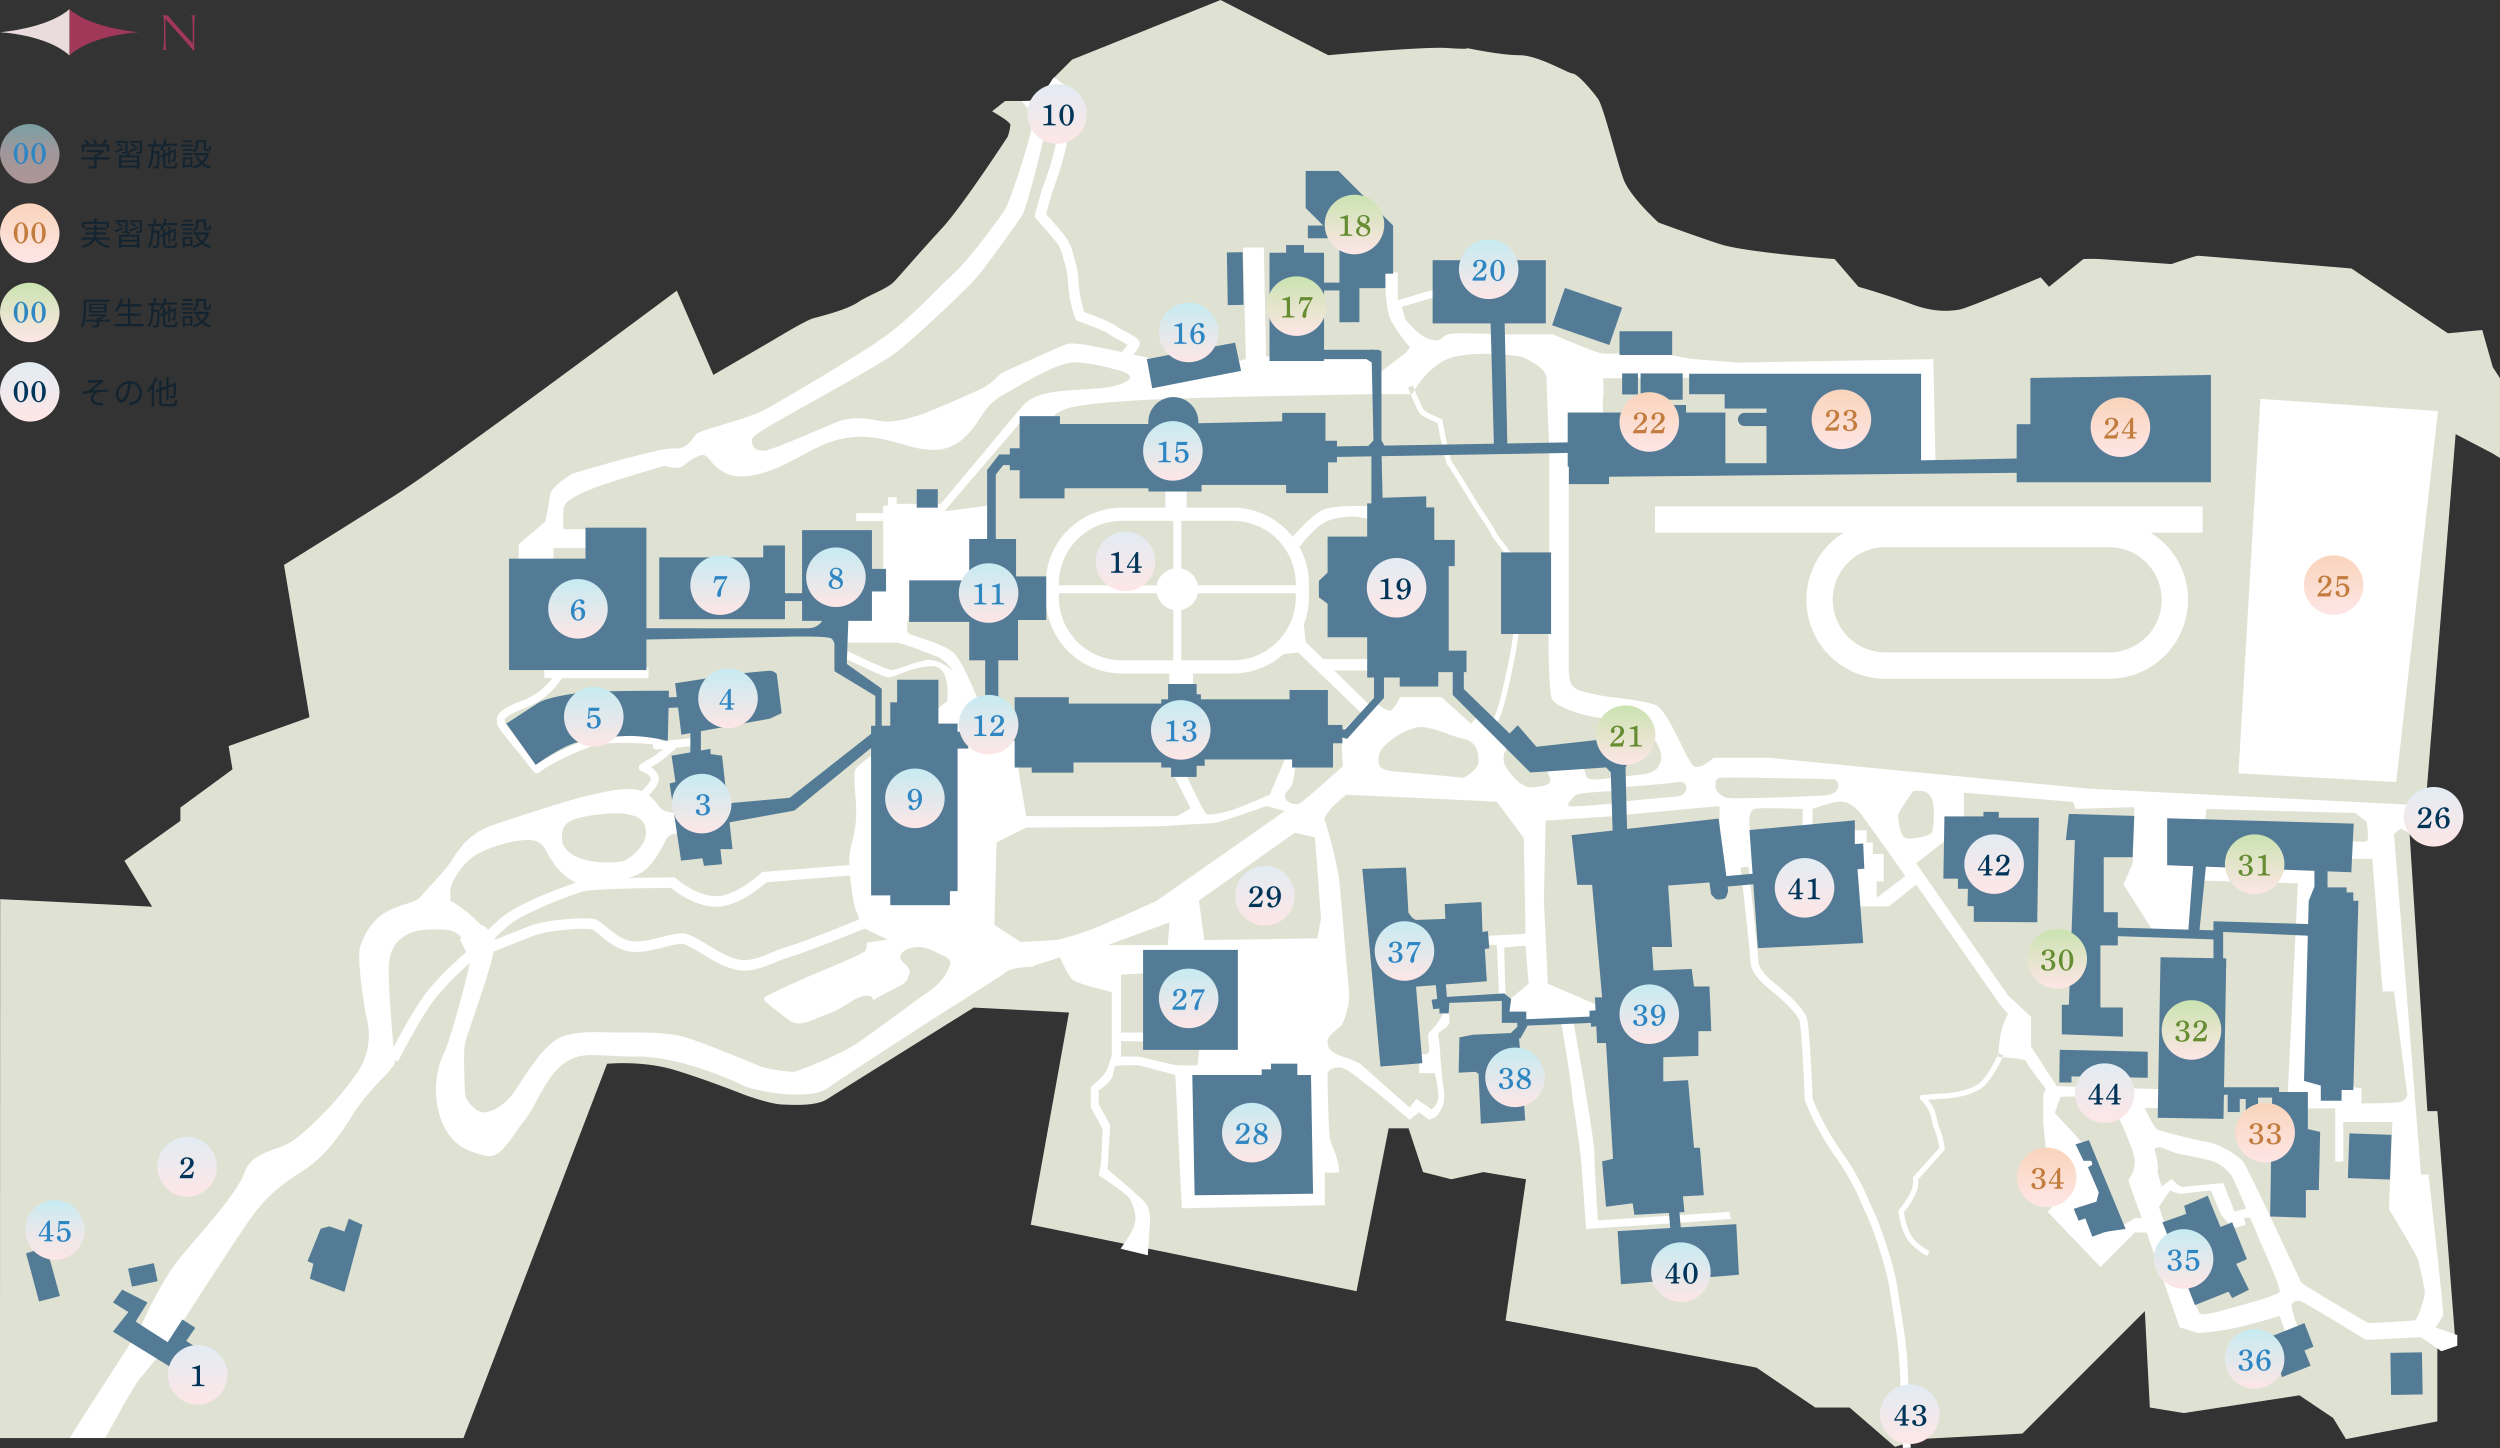 <svg xmlns="http://www.w3.org/2000/svg" width="1008" height="583.827" viewBox="0 0 1008 583.827"><rect x="0" y="0" width="1008" height="583.827" fill="#333333" stroke="none"/><defs><linearGradient id="a" x1=".5" x2=".5" y2="1" gradientUnits="objectBoundingBox"><stop offset="0" stop-color="#e2ecf3"/><stop offset="1" stop-color="#fee6e6"/></linearGradient><linearGradient id="b" x1=".5" x2=".5" y2="1" gradientUnits="objectBoundingBox"><stop offset="0" stop-color="#cae3b0"/><stop offset="1" stop-color="#fee6e6"/></linearGradient><linearGradient id="c" x1=".5" x2=".5" y2="1" gradientUnits="objectBoundingBox"><stop offset="0" stop-color="#f9d4bb"/><stop offset="1" stop-color="#fee6e6"/></linearGradient><linearGradient id="d" x1=".5" x2=".5" y2="1" gradientUnits="objectBoundingBox"><stop offset="0" stop-color="#aae8ef"/><stop offset=".481" stop-color="#eadae0"/><stop offset="1" stop-color="#ffd6d6"/></linearGradient><linearGradient id="f" x1=".5" x2=".5" y2="1" gradientUnits="objectBoundingBox"><stop offset="0" stop-color="#c6ebf2"/><stop offset=".414" stop-color="#e3e8ec"/><stop offset="1" stop-color="#fee6e6"/></linearGradient><linearGradient id="h" x1=".5" x2=".5" y2="1" gradientUnits="objectBoundingBox"><stop offset="0" stop-color="#c6ebf2"/><stop offset="1" stop-color="#fee6e6"/></linearGradient><style>.a{fill:#dfe2d3}.b{fill:#fff}.c{fill:#547b96}.f{fill:url(#a)}.g{fill:#003559}.h{fill:#132430}.i{fill:url(#b)}.j{fill:#2e86c2}.k{fill:url(#c)}.l{fill:#c27c3e}.o{fill:url(#h)}.p{fill:#668d32}</style></defs><path class="a" d="M492.119.001l-59.871 24.047-7.853 7.852s-4.907 8.833-9.814 8.833h-9.3l-5.286 4.145s7.4 4.1 7.4 5.552a22.083 22.083 0 01-1.057 4.626s-18.2 27.963-26.461 36.9-16.307 18.315-19.21 21.443-10.051 5.36-14.741 8.488-14.967 5.583-18.094 6.478-15.636 8.488-15.636 8.488l-24.57 14.3-14.743-33.953s-94.04 70.141-113.473 82.425-44.9 28.145-44.9 28.145l10.274 61.427-32.611 11.615 1.563 9.381-21 15.414v5.361l-22.561 16.08 11.168 18.541-61.27-3.055-.087 217.291h186.872l57.908-150.9s14.258-1.461 27.437 2.561 27.7 9.828 27.7 9.828 10.274 3.8 15.412 4.02 13.849.672 18.316-2.232 58.971-36.855 58.971-36.855l38.42 2.008-15.413 85.553 131.343 26.8 12.955-65.672h8.041l5.807 17.646 11.393 2.9 12.956-2.9 17.2 2.9-8.265 56.959 101.188 18.986 23.677 16.084h13.849l18.316 15.857 9.6-3.127 41.771-2.234 49.365-49.363 2.011 38.867 13.626 2.232 46.684-7.148 13.626 9.16 5.137 8.486 36.857-7.146v-31.719l7.146-2.012-7.146-91.357h-4.021l-7.371-114.812v-6.926l6.925-5.359 11.839-145.861 14.965 7.817 2.9 1.787v-32.165l-2.9-4.468-4.243-14.966-13.849 1.34-38.867-26.134s-60.758-5.138-61.874-5.138-10.722 3.351-10.722 3.351-25.687-1.786-28.592-2.01a64.16 64.16 0 00-6.924 0l-13.85 11.168-3.35-3.8s-29.039 12.287-32.612 12.956-10.275 1.34-19.657-2.234-21.22-6.924-21.22-6.924l-9.6-11.168s-35.964-2.681-46.238-6.031-24.794-8.712-24.794-8.712-11.393-10.274-14.072-17.422-8.042-29.261-10.275-32.389-8.041-10.052-10.274-10.275-13.849-7.372-21.443-7.372-21.221-2.9-21.221-2.9 2.012.67-7.817 0-48.025 2.9-48.025 2.9z"/><g transform="translate(27.52 27.131)"><path class="b" d="M739.7 556.7l-.005-.182c-.154-4.883-.952-29.623-1.554-37.04-.442-5.435-1.285-10.855-2.178-16.592v-.017a552.235 552.235 0 01-1.383-9.211c-1.272-9.117-6.753-25.377-9.686-31.471-.672-1.4-1.275-2.772-1.859-4.1v-.02a97.515 97.515 0 00-10.734-19.108 114.917 114.917 0 01-9.148-15.6c-1.86-3.856-2.785-6.385-2.885-6.66v-.005l-.081-.229-.009-.24c-.309-7.776-1.3-28.647-2.177-31.8-.175-.633-1.039-2.553-5.253-6.72a85.582 85.582 0 00-4.685-4.283 42.35 42.35 0 01-4.633-3.891c-3.3-3.218-5.032-6.143-5.142-8.691-.169-3.913-2.483-24.664-3.47-33.4l3.224.167c-.361-3.2-.6-5.293-.6-5.306l-3.163.364c0 .023.024.208.061.532.086.75.257 2.247.482 4.243l-7.748-.4-1.274-19.376v-9.781l-39.749 3.641-.728-5.3.126-.013.123-.013c4.072-.414 17.678-1.786 21.81-2.057 4.477-.292 4.766-2.219 4.957-3.494.013-.087.025-.172.039-.252a1.729 1.729 0 00-.442-1.38 2.9 2.9 0 00-2.244-.948 4.257 4.257 0 00-1.062.142c-2.35.614-23.924 2.17-24.14 2.185l-.328-1.6v2.974c-.148.005-14.781.59-16 1.523-1.13.861-3.554 3.1-3.4 4.128a.567.567 0 00.41.45 6.154 6.154 0 001.615.126c4.436 0 15.857-1.156 15.971-1.167v5.129l-27.083 1.769-.7 32.179 1.582 33.588L621 380.036l-1.935 5.1-12.2-.454c2.318 12.979 8.385 47.465 8.467 53.221.1 7.117 1.423 27.043 1.423 27.043l52.97-3.455.609 2.846-16.877 1.322-41.487 2.741s-1.626-23.994-2.237-29.891-3.254-22.163-3.761-27.654c-.4-4.343-3.03-20-4.112-26.363L586 383.9l-7.034-1.581 1.056-5.451 8.793-7.387-1.231-15.3-8.617.7.536 20.723h-2.561l-.961-21.771h-5.2l-.561-3.522 17.367-.961-.7-38.639-10.905-14.609-60.654-2.829a64.054 64.054 0 00-4.734 4.164c-2.1 2.06-4.481 4.82-3.922 6.271 1.032 2.678 4.861 17.067 5.682 23.5.418 3.276 1.327 14.1 2.207 24.57v.013c.815 9.715 1.587 18.891 1.849 20.6a23.645 23.645 0 01-.764 7.647c-.718 3.087-1.666 5.513-2.474 6.33-.409.412-.945.865-1.514 1.345-1.867 1.573-4.19 3.533-3.92 5.689a4.585 4.585 0 001.568 3.187 14.842 14.842 0 004.594 2.263 69.95 69.95 0 016.851 2.815l20.047 17.76 2.814-3.516 5.979 4.221a5.571 5.571 0 001.54-1.429 6.755 6.755 0 001.274-4.727 55.293 55.293 0 00-1.405-8.43h-6.331v-7.915a8.423 8.423 0 002.017.287c1.2 0 1.886-.392 2.027-1.166a13.708 13.708 0 00-.169-3.394c-.22-1.8-.446-3.656.169-4.169 1.149-.957 5.8-6.224 5.8-9.155 0-.878.154-1.324.455-1.324.513 0 1.293 1.31 1.3 1.324.014.046 1.391 4.6 0 6.342a8.825 8.825 0 01-2.022 1.672c-1.165.785-2.171 1.462-1.845 2.549a73.816 73.816 0 01.795 7.775v.009c.336 4.266.753 9.575 1.315 13.317.877 5.844-.691 8.191-1.629 9.593a7.8 7.8 0 00-.482.782c-.695 1.391-3.665 2.278-3.694 2.287l-4.044-2.991-3.869 2.991c-.136-.116-14.1-11.984-16.7-13.717-.713-.475-1.65-1.235-2.734-2.113-2.9-2.352-6.511-5.279-8.86-5.279h-.145c-2.933.161-4.615 1.251-4.615 2.991 0 1.314.339 23.163 1.055 26.025a30.813 30.813 0 001.133 3.224c1.149 2.965 2.579 6.654 2.427 9.966a21.121 21.121 0 01-3.367.312 5.949 5.949 0 01-2.315-.312v13.365l-57.667 1.23-2.638-53.81-14.767-3.862h-7.13v.207h-2.434c-.358 1.569-.741 3.206-1.014 4.24-.661 2.512-5.55 5.684-5.55 5.684v5.551l4.625 8.459-1.057 17.843s11.9 9.913 14.8 12.953 2.38 8.459 2.115 11.5-.661 10.178-.661 10.178l-10.971-2.643 3.437-5.156s2.38-3.435 2.511-6.607a16.171 16.171 0 00-2.511-8.725c-1.322-1.983-12.291-9.12-12.291-9.12s.528-2.246.792-3.834.793-14.8.793-14.8l-4.758-8.723v-8.2s2.511-2.246 4.758-4.361c1.735-1.631 3.155-6.494 3.712-8.627v-25.351s-13.613-3.172-15.728-4.891-5.154-9.119-5.154-9.119l-10.684 3.437.155.425h-.008c-.35 0-8.606.021-10.846 1.852s-23.195 14.926-24.087 15.484c-.414.266-41.543 26.7-48.359 31.665-2.245 1.635-6.387 2.5-11.98 2.5-8.853 0-18.734-2.105-21.648-3.554a141.908 141.908 0 00-16.921-6.788 116.828 116.828 0 00-12.839-3.491 65.935 65.935 0 00-13.166-1.5h-.231c-4.107 0-7.483-.148-10.52-.306l-1.319-.071-.108-.005h-.006c-2.272-.122-4.234-.229-5.987-.229a21.918 21.918 0 00-5.756.628 17.7 17.7 0 00-5.386 2.519c-4.781 3.187-8.329 9.7-11.461 15.449a51.206 51.206 0 01-5 8.1 56.265 56.265 0 00-3.464 4.7 49.7 49.7 0 01-4.889 6.368c-1.965 2.02-3.8 3-5.613 3a5.18 5.18 0 01-1.122-.124 30.429 30.429 0 01-9.715-3.458c-3.678-2.266-6.408-5.7-8.345-10.488a34.83 34.83 0 01-2.113-16.031 31.251 31.251 0 013.029-11.4c1.5-2.733 4.837-14.621 6.2-19.6 2.137-7.809 3.9-14.885 4.251-16.762a117.943 117.943 0 00-13.6 13.78c-6.319 7.985-15.315 25.752-15.406 25.93l-1.054-.532a4.947 4.947 0 01-.737 2.214 46.064 46.064 0 01-3.982 4.521c-3.722 3.963-8.818 9.39-12.25 14.911-5.235 8.42-11.171 17.167-21.032 23.453-9.931 6.329-14.181 10.616-18.975 16.78-4.762 6.123-33.542 50.985-33.833 51.438-.093.117-9.281 11.7-12.053 14.857s-13.961 23.96-14.074 24.169H.676c.379-1.144 28.075-43.843 28.355-44.274.02-.048 1.973-4.812 5.119-10.913 2.909-5.639 7.465-13.619 12.653-19.606l1.342-1.547.092-.106c9.529-10.986 20.33-23.439 22.906-30.8a11.674 11.674 0 015.034-6.092 37.182 37.182 0 017.335-3.267 42.206 42.206 0 005.4-2.231c2.809-1.5 7.774-5.741 13.281-11.35a125.349 125.349 0 0014.15-16.855 26.913 26.913 0 003.943-22.438l-.008-.034a152.07 152.07 0 00-.072-.321c-.78-3.513-3.923-23.243-2.542-28.076 1.31-4.579 4.639-10.646 10.058-13.944a37.913 37.913 0 017.968-3.289c2.931-.953 5.463-1.777 6.435-3.114.747-1.027 2.362-2.768 4.231-4.784a92.425 92.425 0 007.656-8.932c.339-.5.687-1.029 1.054-1.593 2.881-4.423 6.827-10.48 16.549-13.723 19-6.333 31.041-10.072 36.805-11.429l1.149-.272.023-.005c5.33-1.262 11.37-2.692 16.246-2.692a13.8 13.8 0 015.361.877 25.307 25.307 0 002.019-2.119c1.631-1.949 1.741-2.9 1.68-3.048-.68-1.545-2.93-2.617-3.74-2.9a1.59 1.59 0 01-.473-2.748 28.207 28.207 0 014.226-2.508 33.126 33.126 0 004.994-3.7l-2.489.254c-.053 0-.107.008-.16.008a1.571 1.571 0 01-1.067-.414 1.588 1.588 0 01-.526-1.176v-.538c-4.388-.392-17.8-1.385-23.957.6-7.853 2.525-18.015 7.741-21.851 10.709a1.592 1.592 0 01-.976.335 1.8 1.8 0 01-.205-.013 1.586 1.586 0 01-1.058-.617c-2.61-3.438-5.387-6.839-7.838-9.841-1.875-2.3-3.5-4.289-4.692-5.856-1.863-2.455-2.2-3.286-2.2-4.034a4.507 4.507 0 00-.039-.464 3.786 3.786 0 01.582-2.857 11.3 11.3 0 013.974-3.1 40.508 40.508 0 015.216-2.343 25.139 25.139 0 007.887-4.358 31.882 31.882 0 004.7-4.853h-3.273v-4.243h42.032v4.243h-34.848a33.928 33.928 0 01-6.565 7.292 27.946 27.946 0 01-8.771 4.882 38.135 38.135 0 00-4.828 2.166 8.815 8.815 0 00-2.885 2.1c-.111.16-.119.19-.059.69.022.185.051.41.059.657a18.179 18.179 0 001.844 2.666c1.133 1.467 2.615 3.29 4.34 5.4 2.174 2.662 4.6 5.638 6.959 8.692a78.157 78.157 0 018.746-4.96 97.887 97.887 0 0112.777-5.328c8.032-2.583 25.94-.678 26.7-.595a1.592 1.592 0 011.418 1.582v.22l12.524-1.273.322 3.166-6.605.673.086.091c-.23.217-5.691 5.355-8.8 6.965-.564.293-1.055.558-1.476.793a7.763 7.763 0 012.913 3.254c.739 1.678.033 3.764-2.155 6.377-.541.646-1.1 1.238-1.585 1.722a17.4 17.4 0 013.388 3.563 9.079 9.079 0 002.278 2.365c2.26 1.355 8.171 1.371 8.23 1.371v7.773h-.248a13.415 13.415 0 00-3.387.437 4.855 4.855 0 00-3.451 2.537c-1.356 3.166-5.489 10.518-9.6 13.031a23.312 23.312 0 01-5.627 2.29l1.527-.036c8.516-.192 16.506-.2 16.585-.2h.8l.6.531c.079.068 8.116 7.03 16.124 7.03 3.239 0 7.352-1.575 11.9-4.551a50.1 50.1 0 006.072-4.672l.541-.506.736-.059 34.349-2.769c-.016-.308-.028-.6-.036-.88a31.253 31.253 0 011.23-8.418 49 49 0 001.584-9.7 87.784 87.784 0 00-.374-10.061c-.355-4.693-.661-8.743.374-9.986 1.742-2.091 9.94-7.682 10.022-7.738.267-.188 26.729-18.824 26.729-19.343 0-.035.007-.128.018-.269v-.011a33.721 33.721 0 00.008-5.484c-.281-3.1-1.071-5.377-2.349-6.755a4.787 4.787 0 00-3.658-1.55c-4.834 0-9.93 1.9-13.65 3.295a17.774 17.774 0 01-4.172 1.283h-.113c-1.911-.175-20.911-9.4-21.1-9.5l.7-3.165c.194.1 19.55 9.671 21.8 9.671 1.1 0 3.4-.793 6.069-1.711a48.355 48.355 0 018.176-2.334 6.582 6.582 0 01.813-.049 14.634 14.634 0 019.991 5.025c-2.727-4.731-6.2-6.193-6.231-6.206-.146-.059-14.607-5.8-16.707-5.8h-21.1l1.935-12.486 13.715-15.3V182.9h-10.9v-3.165h10.9v-2.989h1.933V173.4h3.516v2.638h17.761l33.94-40.622v.2a13.524 13.524 0 014.995-3.007c5.218-1.954 11.622-2.314 17.814-2.662 6.089-.343 11.839-.667 16.285-2.417 2.262-.89 3.367-1.782 3.284-2.651-.1-1.046-1.921-1.87-3.433-2.378a27.9 27.9 0 00-3.274-.86h-.013c-.374-.108-9.23-2.643-15.7-2.643h-.027c-5.895.006-15.89 5.732-24.709 10.785l-.009.005q-1.778 1.019-3.471 1.98a24.916 24.916 0 00-6.224 4.786 35.137 35.137 0 00-3.7 4.995 37.781 37.781 0 01-6.187 7.712 17.721 17.721 0 01-12.647 5.009 38.168 38.168 0 01-9.758-1.581c-.889-.237-1.768-.484-2.7-.745l-.235-.066c-4.805-1.354-10.25-2.887-16.379-2.887a37.045 37.045 0 00-4.461.27c-7.53.918-12.48 3.568-19.332 7.235l-.014.008h-.005c-1.576.843-3.362 1.8-5.339 2.812a60.538 60.538 0 01-10.156 4.162 31.776 31.776 0 01-8.951 1.483 14.423 14.423 0 01-5.81-1.074 18.444 18.444 0 01-6.681-5.341c-1.059-1.22-1.824-2.1-2.688-2.2a2.263 2.263 0 00-.254-.014c-2.119 0-5.941 2.548-7.977 4.357a4.261 4.261 0 01-2.87.813 17.528 17.528 0 01-4.674-.813c-.472.132-11.675 3.282-23.084 7.086a77.7 77.7 0 00-13 5.287c-2.868 1.619-4.373 3.18-4.6 4.773a47.51 47.51 0 000 8.458h17.6l-7.773 7.544h-13.953v9.145h-13.945v-10.746l10.744-9.145v-.024c.232-1.166 1.408-7.155 1.824-10.492.236-1.89 2.648-4.151 4.63-5.715a45.5 45.5 0 014.283-2.97l.03-.01c.929-.278 9.328-2.79 18.253-5.233 11.907-3.26 19.581-4.982 22.191-4.982.146 0 .28 0 .4.015.3.027.593.041.886.041a7.37 7.37 0 004.853-1.706 14.646 14.646 0 002.719-3.211c.176-.257.321-.468.458-.661.684-.957 5.036-2.261 10.547-3.91 6.276-1.88 14.081-4.219 18.577-6.789 7.622-4.355 38.182-22.174 48.443-29.786 7.028-5.215 14.893-13.036 20.636-18.747l.006-.006c2.561-2.547 4.774-4.747 6.4-6.218 5.3-4.782 17.431-21.17 19.911-24.889 1.28-1.92 4.1-9.952 6.315-16.828 2.249-6.985 4.66-15.242 4.978-17.942a9.951 9.951 0 00-2.012-6.6 16.289 16.289 0 00-2.458-2.807l6.793-.231c.149.263 3.611 6.466 3.324 9.634-.147 1.606-2.06 9.868-4.265 18.417-2.611 10.121-4.664 16.926-5.492 18.206-1.836 2.84-14.956 21.465-19.7 26.553-4.922 5.287-24.71 23.984-31.478 29.017-4.888 3.636-21.642 13.018-35.1 20.556l-.024.014-.189.106-.022.012c-5.37 3.008-10.009 5.606-13.2 7.448-9.65 5.578-9.473 6.377-9.227 7.484a2.642 2.642 0 01.084.6c0 1.579 1.534 3.178 4.468 3.178.146 0 .3 0 .455-.013 2.166-.113 13.257-4.823 21.354-8.261l.023-.01h.006l.057-.024h.009c4.378-1.859 8.158-3.463 9.324-3.831a23.1 23.1 0 016.82-.928 38.716 38.716 0 018.127.928 18.136 18.136 0 003.822.39 35.659 35.659 0 009.832-1.745h.007l.024-.007c.855-.247 1.592-.46 2.142-.57 2.588-.518 23.019-9.488 26.553-11.255 3.495-1.748 7.348-5.937 7.386-5.979l.025-.011c.933-.424 22.882-10.381 25.649-11.419a8.558 8.558 0 013.088-.508 57.4 57.4 0 019.024 1.27l.028.005 1.131.206.15.028.3.054c2.312.42 5.423 1.057 9.249 1.891a94.28 94.28 0 002.278-2.927c-1-.613-2.473-1.418-3.353-1.9a30.941 30.941 0 01-4.435-2.675c-.1-.072-1.085-.761-6.466-2.869a240.037 240.037 0 00-5.612-2.111 2.118 2.118 0 01-1.273-1.266 50.582 50.582 0 01-2.81-13.612 33.157 33.157 0 00-1.86-10.012 1.912 1.912 0 01-.139-.555 15.579 15.579 0 00-3.534-7.351 438.813 438.813 0 00-7.248-8.349l-.014-.017-.067-.074a2.11 2.11 0 01-.464-1.984l2.68-9.6a1.981 1.981 0 01.067-.2c.232-.6 5.7-14.856 6.114-22.136.375-6.545-1.076-9.391-1.242-9.693a1.962 1.962 0 01-.276-1.584l1.291-5.9-3.344-2.411 2.337-3.579L402.2 7.6a2.115 2.115 0 01.7 2.071l-1.4 6.413c.693 1.565 1.8 5.123 1.448 11.347-.445 7.78-5.753 21.763-6.357 23.332l-2.341 8.389a423.76 423.76 0 016.638 7.667 19.944 19.944 0 014.467 9.324 37.672 37.672 0 012.063 11.177 45.875 45.875 0 002.237 11.38c1.21.445 3.039 1.128 4.872 1.847 5.555 2.179 6.938 3.016 7.559 3.548a38.818 38.818 0 003.712 2.177c1.289.7 2.618 1.431 3.648 2.074a11.654 11.654 0 011.417 1 2.584 2.584 0 011.06 2.682c-.136.54-.4 1.164-2.474 3.817 3.889.877 7.034 1.616 7.9 1.822l.043.011v9.849l37.457-9.849-1.231-45.016h8.44l.88 43.951 41.862-1.393 3.692 8.088 10.728-8.088 1.759-2.286-.007-.007c-.546-.644-5.407-6.426-7.731-11.073-1.273-2.543-1.826-7.619-2.066-11.43-.256-4.069-.22-7.589-.219-7.736h5.1v11.253l14.773-4.4v3.169l-13.189 3.869 1.583 5.275a37.358 37.358 0 003.231 3.5c1.745 1.664 4.34 3.783 6.792 4.419a9.014 9.014 0 002.225.338 3.626 3.626 0 002.706-1.164 5.426 5.426 0 012.1-1.285 31.149 31.149 0 016.539-.39c5.653 0 13.018.348 13.838.389h21.835c.642.274 15.773 6.71 19.159 7.557a18.545 18.545 0 003.744.247c6.818 0 19.174-1.116 19.292-1.127a74.273 74.273 0 0014.947 3.341c3.72.294 9.338.749 16.7 1.349l.708.059 78.957-1.408.88 42.557h-6.331v-35.7l-127.669.868a.211.211 0 010 .032v.016c.055 1.146.313 6.893 0 7.524-.345.688 0 7.841 0 7.913l-13.892.7v100.595c0 3.754.528 6.044 1.713 7.424 1.1 1.282 2.662 1.686 4.64 2.2.63.163 1.344.346 2.089.578a85.5 85.5 0 0011.016 1.832c5.834.76 12.444 1.62 15.537 2.916 1.417.594 3.086 2.517 5.1 5.878 1.749 2.915 3.528 6.527 5.1 9.713l.022.045c2.283 4.639 4.256 8.646 5.429 9.159a2.6 2.6 0 001.041.2c2.808 0 6.659-3.684 6.7-3.721h22.507l46.107 4.571 83.145 7.914 134.17 6.683 1.408 14.979-10.137-5.624-2.827 2.137 10.873 137.36h3.051l.035.317c1.012 9.11 6.047 54.627 5.865 56-.2 1.5-3.125 5.253-3.154 5.29l8.848 3.149v4.272l-6.408 2.236-8.238-5.692-22.16 1.117c-.252-.153-25.027-15.351-26.436-15.656a3.892 3.892 0 00-.82-.085 2.72 2.72 0 00-2.737 1.61c-.4 1.278 3.393 11.749 3.555 12.192v.007l-5.082 1.931-3.253-9.655-.057.018c-2.569.768-15.688 4.645-21.8 5.57-6.526.992-10.8 1.308-10.977 1.321l-7.527-2.335L838 469.809h-4.78l-13.82 13.928-21.357-22.367 1.833-1.625-3.56-34.061v-11.49l1.076-2.215c-.938-1.222-7.685-10.031-7.973-11.188-.226-.905-6.021-1.429-9.454-1.661.076-.161.2-.431.328-.71l-1.936-.871-.057.127-.08.176c.07-1.408.249-3.719.688-6.736a31.466 31.466 0 013.227-9.469 48.77 48.77 0 01-4.783-5.927c-1.454-2.094-11.7-16.765-30.443-43.607l-1.813-2.595-11.03 8.846h-13.739l-1.667-30.7h6.452v4.891h2.5v4.682h4.371v11.031h-2.81v6.555l11.549-8.743c-.15-.213-16.024-22.685-18.209-25.389a14.44 14.44 0 00-3.481-3.192 8.632 8.632 0 00-4.637-1.408 8.527 8.527 0 00-1.454.128 66.226 66.226 0 00-9.679 2.808v12.28h-3.954v-12.28h-.023c-.817-.029-8.141-.276-13.558-.276a32.03 32.03 0 00-5.878.277c-.906.3-1.576 1.351-1.885 2.952a14.6 14.6 0 00.22 5.685c.924 4.215 2.894 19.924 2.914 20.082l-3.075-.159c.974 8.631 3.256 29.132 3.428 33.1.071 1.657 1.546 3.973 4.153 6.523a39.652 39.652 0 004.326 3.633l.055.039.051.042.015.013c.417.35 2.609 2.21 4.916 4.492 3.546 3.5 5.536 6.163 6.083 8.132 1.089 3.919 2.091 27.573 2.281 32.276.233.622 1.116 2.909 2.7 6.181a112.161 112.161 0 008.864 15.114 100.134 100.134 0 0111.042 19.657v.005c.575 1.311 1.17 2.667 1.818 4.011 3.09 6.421 8.637 22.86 9.969 32.412.438 3.14.9 6.113 1.349 8.988v.006l.026.168.005.036c.9 5.789 1.753 11.256 2.2 16.8.679 8.355 1.56 37.1 1.569 37.384l-3.181.1zm102.47-128.474c1.1.6 16.263 4.573 20.232 5.081s12.08 4.957 14.44 7.933c1.566 1.972 11.3 22.747 17.744 36.495l.009.025c3.251 6.934 5.6 11.943 5.832 12.281.555.8 16.442 10.151 23.225 14.145l.06.035a526.31 526.31 0 013.352 1.984 3.933 3.933 0 001.158.083c3.717 0 15.572-.833 17.752-1 1.318-.1 4.066-9.109 4.172-10.979s-2.3-12.347-2.949-14.132c-.672-1.829-10.375-17.973-11.479-19.806l-.012-.019 1.426-35.08h-19.826v15.968h-3.254v-21.453h-18.81l-.409-3.866L899 329l-40.056-1.119 2.137-7.729 45.142-3.556v19.621l-3.56 71.372 21.961 4.169v6h.053c.121 0 12.188-.007 14.994-.506a4.234 4.234 0 003.457-2.648l-5.385-41.99h-4.58L929 319.131h-10.272v-7.317a50.525 50.525 0 005.7.451c1.416 0 2.27-.152 2.541-.451.562-.625.193-4.533-.169-7.418l-4.576-3.706-60.142-1.664-5.451 49.02h-16.184l-11.781-18.534 3.693-8.549.7-22.684-23.739.746-.878-2.808-44.139-3.742v11.255l-8.442 8.823-10.772 8.41 37.043 53.284 9.251 8.618v11.956l10.375 16 42.38 1.205v7.588h-6.154l-.731.209c1.228 2.443 4.054 7.931 4.917 8.403zm.822 31.3l-.007.012 2.951 8.54v.011c.5 1.362 12.236 33.367 13.615 34.457a1.991 1.991 0 001.148.234c3.088 0 10.674-2.345 10.75-2.37.2-.05 19.725-5.1 20.233-6.71.492-1.585-7.588-19.569-7.932-20.333l-3.965-9.527h-2.545l.716 2.917-4.982 1.321-.013-.011c-.469-.464-4.607-4.569-5.271-6.188-.6-1.436-2.816-6.769-3.545-8.522a42.551 42.551 0 01-.221-.529c-.1.01-10.576 1.12-11.285 1.321a1.118 1.118 0 01-.3.029c-1.2 0-4.406-.814-4.584-1.35a.047.047 0 00-.047-.037c-.479.002-4.285 6.048-4.717 6.737zm-42-37.909l14.033 15.25 12.1 31.007 6.1-3.864h2.848a7.104 7.104 0 01-.092-.244c-1.564-4.229-5.213-14.146-5.3-14.9-.031-.291.226-.69.586-1.241a10.468 10.468 0 001.957-6.384c-.1-4.74-7.248-19.473-7.322-19.621l.122-.033a23.338 23.338 0 00-5.445-4.782c-2.39-1.53-7.572-1.851-11.5-1.851-2.472 0-4.651.125-5.786.2zm67.914 28.261l4.477 11.489 4.779-1.119c-.047-.112-4.892-11.91-6-13.421-.56-.765-3.586-4.643-8.033-5.9-3.707-1.046-13.051-2.842-14.1-3.044l-.029-.005-6.709-2.539-2.133.607a.3.3 0 01.016.059c.277 1.1.951 3.834 1.2 5.434a17.045 17.045 0 010 4.168l1.726 5.793 4.068-3.249c.028.033 2.622 3.258 4.321 3.258a1.091 1.091 0 00.152-.009c1.422-.163 11.654-1.1 15.988-1.5l.277-.026zm-698.076-90.25c-1.748 6.64-5.369 17.286-8.015 25.06-1.317 3.872-2.357 6.927-2.714 8.175-.557 1.952-.559 7.353-.461 11.54.109 4.7.373 9.2.461 10.091.175 1.732 3.671 6.5 7.034 6.857a4.959 4.959 0 00.5.025 12.1 12.1 0 006.124-2.287 23.068 23.068 0 006.213-6.179c.531-.784 1.141-1.724 1.849-2.814l.006-.009c4.1-6.321 10.966-16.9 17.138-19.157 4.576-1.673 9.475-1.9 13.664-1.9 1.57 0 3.143.036 4.664.072h.007c1.509.035 2.936.068 4.351.068.835 0 1.732-.005 2.683-.01h.051c1.034-.006 2.206-.013 3.411-.013 7.009 0 14.916.211 20.408 1.78 7.411 2.119 26.6 10.118 30.07 11.605 3.285 1.409 11.21 2.482 13.925 2.482.2 0 .367-.006.494-.019 1.693-.169 16.123-6.125 22.158-9.5 3.813-2.13 13.371-9.181 21.052-14.845 4.242-3.128 7.9-5.83 9.37-6.786 4.648-3.029 7.725-6.165 9.144-9.318l.167-.37.03-.067c1.428-3.155 1.91-4.219-2.13-6.071-.619-.284-1.218-.571-1.8-.848-2.827-1.354-5.268-2.523-8.116-2.523a10.292 10.292 0 00-2.047.206c-3.1.621-4.269 1.975-4.686 2.726a2.439 2.439 0 00-.238 2.022 5.521 5.521 0 001.426 1.623c1.242 1.139 2.786 2.557 2.091 4.18-.21.49-.351.922-.476 1.3-.51 1.554-.818 2.492-4.623 4.324-4.639 2.233-9.3 4.984-9.5 5.1a1.834 1.834 0 00-.3-.916 2.366 2.366 0 00-2.137-.916 7.463 7.463 0 00-1.779.25 21.012 21.012 0 00-5.9 2.93 40.879 40.879 0 01-8.345 4.279c-1.475.529-2.8 1.09-4.09 1.632-2.7 1.139-5.036 2.122-7.235 2.122a7.053 7.053 0 01-4.5-1.643 244.935 244.935 0 00-2.96-2.257c-3.827-2.889-7.131-5.383-6.712-6.36.52-1.213 22.463-10.632 22.685-10.726.175-.07 17.416-7.043 18.113-8.266a5.714 5.714 0 00.509-1.937c.121-.849.227-1.581.723-1.581.85 0 7.622-1.012 7.91-1.055l-.071-.031c-1.317-.591-6.4-2.89-9.237-4.437-5.487 2.241-22.316 9.051-29.891 11.381-2.432.751-4.6 1.631-6.7 2.485a46.255 46.255 0 01-8.031 2.711 19.276 19.276 0 01-3.83.4 17.954 17.954 0 01-5.177-.778c-4.218-1.258-8.41-3.809-12.108-6.059-3.228-1.963-6.565-3.992-8.249-3.992a33.453 33.453 0 00-6.307 1.258c-3.677.936-8.024 2.041-11.976 2.041a15.777 15.777 0 01-3.893-.444c-4.388-1.125-7.808-3.953-10.555-6.224-.86-.711-1.673-1.382-2.354-1.858a3.587 3.587 0 00-1.192-.646 58.142 58.142 0 00-10.228.238c-5.6.492-10.349 1.367-13.041 2.4-4.623 1.776-12.036 4.736-16.116 6.371a46.017 46.017 0 01-.711 3.108zm260.77 39.234c.134.033 13.441 3.345 15.5 3.518.616.051 1.648.077 3.066.077 2.408 0 5.152-.077 5.179-.077l1.056-8.968-31.926-.823v6.273zM132.755 352.7c-3.873 4.261-3.649 10.227-3.485 14.583.029.76.056 1.476.056 2.1 0 4.1 1.6 23.811 1.83 25.6q0 .039.01.079c3.075-5.819 9.077-16.739 13.859-22.779 4.8-6.06 11.813-12.37 15.462-15.505a136.456 136.456 0 00-2.587-5.073l.67-.421a5.436 5.436 0 00-.7-1.021c-.965-1.121-2.932-2.483-6.829-2.6-1.294-.04-2.326-.058-3.249-.058-6.248.008-11.198.873-15.037 5.095zm307.106 36.49l2.813-28.487.187-2.125-2.137 6.338-16.258.926v23.348zm-182.2-35.43c3.479 2.116 7.421 4.514 11.116 5.613 5.083 1.518 8.921-.044 14.227-2.2 2.184-.886 4.442-1.8 7.052-2.607 7-2.155 22.711-8.478 28.791-10.953a8.833 8.833 0 00-1.178-3.509c-.683-.682-1.849-8.161-2.448-14.233l-33.621 2.716a56.254 56.254 0 01-6.08 4.612c-5.31 3.481-10.1 5.244-14.221 5.244-8.283 0-16.048-5.744-18.293-7.556-2.2.005-8.787.035-15.729.192-14.7.329-18.735.933-19.836 1.264-6.187 1.855-24.287 8.743-30.315 14a106.392 106.392 0 00-5.185 4.853c.021.179.038.374.049.587 4.214-1.685 10.192-4.063 14.147-5.584 4.17-1.6 10.683-2.36 14.195-2.669a59.43 59.43 0 0111.335-.191c1.76.311 3.416 1.679 5.513 3.414 2.421 2 5.435 4.495 8.906 5.383a11.558 11.558 0 002.846.316c3.4 0 7.483-1.04 10.923-1.915a34.162 34.162 0 017.353-1.387c2.868 0 6.381 2.136 10.448 4.61zm161.392.187h24.221l.81-9.2zm64.065-56.084c-.727.261-17.842 6.4-20.568 6.744-1.431.178-4.686.355-8.456.559h-.012c-3.561.193-7.593.411-10.7.671-6.2.518-55.056.7-57.132.7l-11.978 5.977-.859 33.238 10.581 6.949 14.834-.872a108.16 108.16 0 0018.9-6.345 956.63 956.63 0 0021.032-9.353l51.836-36.277-7.474-2zM169.39 347.735a108.99 108.99 0 014.941-4.594c3.07-2.673 8.685-5.764 16.691-9.179 5.439-2.319 10.594-4.189 13.628-5.188q-.279-.143-.569-.305a23.127 23.127 0 01-8.822-8.26 99.314 99.314 0 00-.781-1.113 18.881 18.881 0 01-1.35-2.335c-1.326-2.565-2.7-5.218-7.749-5.218-.162 0-.331 0-.5.008-6.745.22-17.449 3.3-22.632 7.545-5.122 4.192-8.447 11.055-8.23 13.031a18.659 18.659 0 010 3.887 50.914 50.914 0 019.369 6.855c1.588 1.5 2.658 2.552 3.375 3.275l.373-.234zm39.971-45.82c-4.714.8-7.574 1.964-9 3.676-1.285 1.545-1.284 3.4-1.283 5.367v.155c0 4.326 4.683 7.168 9.064 8.386a39.417 39.417 0 009.658 1.118c3.364 0 6.007-.408 7.249-1.118 2.75-1.57 9.469-7.037 7.575-13.392a6.5 6.5 0 00-4.162-4.154 21.394 21.394 0 00-7.735-1.161 69.16 69.16 0 00-11.366 1.124zm534.49-10.076l-.007.008c-.616.866-6.029 8.5-6.029 9.774 0 1.662.7 8.151 2.81 9.053a5.3 5.3 0 001.977.283 21.948 21.948 0 005.215-.751c1.857-.489 3.141-1.077 3.523-1.615.558-.781.836-4.114.859-6.88.023-2.686-.187-6.119-.859-6.958-.248-.311-.454-.6-.654-.876v-.005a3.742 3.742 0 00-3.088-2.033c-.647-.062-1.3-.093-1.942-.093a15.883 15.883 0 00-1.805.093zm-372.9-115.1v24.793l-31.833 18.998a26.886 26.886 0 00-.791 3.56c-.24 1.685-.3 3.808.791 4.353.565.282 1.9.719 3.582 1.273 4.538 1.49 12.132 3.982 14.708 6.816 3.478 3.828 8.914 17.273 8.968 17.409h7.034l-.7 14.947 9.5 1.23 1.054 14.246 2.99 17.584h60.845l5.451-3.166-7.25-14.195h5.069c.07.148 7.07 14.933 8.24 16.244a2.4 2.4 0 001.715.423c3.12 0 9.221-1.725 13.316-3.394 5.514-2.246 10.77-4.556 10.822-4.578l8.324-19.562 2.185 5.62c-.005.087-.553 8.783-2.185 11.029a18.928 18.928 0 01-1.269 1.56 2.58 2.58 0 00-.915 2.394c.083 1.5 2.525 2.777 4.466 2.777a3.035 3.035 0 001.36-.28c1.851-.924 17.326-14.844 17.482-14.984l-.728-13.941 8.106-7.588-25.305-24.331-5.961.567a30.716 30.716 0 01-20.555 7.87H453.54v8.487h-9.549v-8.489h-19.1a30.752 30.752 0 01-30.777-30.778v-5.3a30.748 30.748 0 0130.777-30.778H442.4V169.6h8.486v7.957h18.574a30.721 30.721 0 0124.205 11.768c2.277-2.582 7.994-8.79 11.869-10.687 2.947-1.445 9.12-1.748 13.779-1.748 3.088 0 5.414.134 5.436.136l2.035 5.472-7.322-1.321c-.06 0-.377-.014-.883-.014-2.073 0-7.323.19-11.318 1.948s-8.94 7.792-10.875 10.3a30.634 30.634 0 013.851 14.92v5.3a30.664 30.664 0 01-2.021 10.992l.707 7.18 7.121 6.813h20.23v4.572h-15.861l14.248 13.949-3.38 3.165 1.027.987 2.543-3.967-.189-.185 1.729-1.617c.045.039 4.554 3.885 6.392 3.885.04 0 .078 0 .115-.005 1.747-.176 4.022-5.411 4.045-5.463h16.706l11.958 10.739 3.516-4.046 10.9 14.233a5.121 5.121 0 00-1.121 2.084 6.921 6.921 0 001.121 5.654c2.92 4.649 6.844 7.772 9.764 7.772.086 0 .173 0 .258-.008a25.025 25.025 0 004.9-.695c1.765-.489 2.659-1.207 2.659-2.135 0-2.086-3.83-8.139-3.869-8.2l16.706 1.693a.256.256 0 01.013.031c.256.689 1.137 3.089 1.746 5.069.208.673 1.356 1.015 3.413 1.015a50.418 50.418 0 008.023-.914l-.023-.107c.056 0 5.855-.333 11.255-1.03 5.619-.727 6.729-3.353 7.385-5.98.32-1.283-.083-3.183-1.166-5.494a35.106 35.106 0 00-3.934-6.287c-3.03-3.922-3.81-4.573-13.541-4.573a53.961 53.961 0 01-15.277-2.527c-4.9-1.525-8.584-3.407-9.868-5.033-1.362-1.725-1.647-16.217-1.646-28.071 0-12.827.329-25.449.333-25.566V153.68c-.044-.963-1.082-23.64-1.082-28.272a5.116 5.116 0 00-1.607-3.371 17.214 17.214 0 00-3.533-2.8 35.563 35.563 0 00-5.129-2.618h-.011a106.649 106.649 0 00-14.77-1.081 55.256 55.256 0 00-11.744 1.081 20.253 20.253 0 00-7.349 3.395 31.257 31.257 0 00-5.485 5.094 40.5 40.5 0 00-3.607 4.922c-.253-.625-.471-1.174-.669-1.679l-1.975.773c0 .013.434 1.113 1.063 2.646h-14.16c-7.356.127-72.1 1.258-80.084 1.892-2.509.2-4.031.3-4.523.3-.114 0-.172-.005-.172-.016a17.684 17.684 0 011.849-.284h-.053c-1.542.056-9.675.365-18.39.977-8.828.62-20.131 1.688-23.847 3.259-3.834 1.62-4.568 2.517-4.509 2.984s.873.583.881.584l-13.605 1.983v-.006a5.757 5.757 0 01-.339-.737l-31.112 36.324 17.76-2.285zM665.7 286.533c-1.3.5-1.351 1.006-1.537 2.89l-.023.231c-.2 2.027 1.961 3.9 4.057 4.787a28.8 28.8 0 005.633.268c10.18 0 31.01-.863 34.012-1.1 3.811-.3 5.827-1.668 5.827-3.953a2.559 2.559 0 00-1.873-2.6h-.081c-2.968-.068-29.333-.663-40.688-.663a43.1 43.1 0 00-5.327.14zm-121.536-20.462a26.722 26.722 0 00-9.276 4.111 23.99 23.99 0 00-4.225 3.481 7.782 7.782 0 00-2.149 3.663c-.43 2.326-.311 3.658.411 4.6.906 1.178 2.876 1.783 6.8 2.084 6.633.509 26.068 2.38 26.893 2.46h.013a21.263 21.263 0 002.99-2c1.364-1.1 2.99-2.78 2.99-4.505a12.732 12.732 0 00-.814-5.3 7.007 7.007 0 00-5.166-3.848c-1.988-.482-4.179-1.257-6.5-2.078-3.821-1.353-7.771-2.75-10.787-2.751a8.1 8.1 0 00-1.18.083zm-95.4-26.963h20.695a25.45 25.45 0 0025.473-25.473v-1.59h-46.168zm-49.35-25.473a25.444 25.444 0 0025.473 25.473h20.695v-27.063h-46.167zm49.35-4.775h46.167v-.53a25.444 25.444 0 00-25.473-25.473h-20.694zm-33.791-24a25.447 25.447 0 00-15.558 23.474v.53h46.167v-26h-20.695a25.326 25.326 0 00-9.914 1.992zm334.516 294.423h-.006c-.571-.305-5.658-3.1-8.194-7.111-2.65-4.181-3.325-10.7-3.33-10.765a1.05 1.05 0 01.238-.788c.147-.177 3.609-4.38 4.846-7.587a8.882 8.882 0 00.76-4.74 1.012 1.012 0 01.234-.98l10.372-11.592a34.35 34.35 0 00-1.684-6.75 24.576 24.576 0 01-1.435-4.757l-.008-.037a26.885 26.885 0 00-.84-3.082 20.715 20.715 0 00-3.6-4.927 1.06 1.06 0 01.67-1.789l.093-.008c1.8-.161 6.279-.546 9.082-.657 2.891-.114 9.423-1.052 13.455-3.782 1.329-.9 2.9-2.822 4.678-5.711a64.617 64.617 0 003.4-6.366 33.62 33.62 0 00-.041 1.162v.011h.072c.208.012.841.045 1.709.1-1.094 2.316-4.947 10.059-8.633 12.553a23.639 23.639 0 01-7.646 3.124 37.665 37.665 0 01-6.918 1.024c-1.548.061-3.892.221-6.967.475a16.646 16.646 0 012.631 4.038 27.379 27.379 0 01.895 3.251l.031.134.022.09a22.938 22.938 0 001.265 4.243c1.116 2.367 1.908 7.609 1.941 7.831a1.053 1.053 0 01-.26.863l-10.361 11.59a11.865 11.865 0 01-.932 5.452 35.409 35.409 0 01-4.9 7.818c.193 1.417.974 6.286 2.959 9.424 2.331 3.674 7.347 6.341 7.394 6.365l-.986 1.881zM575.914 264.589l-1.751-1.2c2.167-3.169 4.088-11.741 6.194-21.785 2.028-9.66 3.344-20.3 3.587-22.341l-.006-.194a261.956 261.956 0 00-.453-9.149c-.2-2.821-.42-5.138-.666-6.888-.407-2.9-.77-3.537-.838-3.634-1.692-1.864-7.371-9.623-7.8-10.218l-.065-.08-.041-.093a51.508 51.508 0 00-4.2-6.883c-1.461-2.065-4.471-6.989-7.127-11.335l-.121-.2c-2.52-4.118-5.656-9.243-6.214-9.812-.34-.346-.975-.988-2.8-9.658a379.072 379.072 0 01-1.511-7.684 65.579 65.579 0 01-2.665-1.174c-3.149-1.471-4.025-2.228-4.41-2.669s-1.086-1.5-2.949-5.882c-.257-.6-.532-1.262-.815-1.952h.571a.033.033 0 010-.009c.091-.175.435-.814 1-1.731 1.393 3.446 3.169 7.475 3.78 8.18.724.82 4.494 2.567 6.813 3.49l.549.22.105.581c0 .04.706 3.9 1.549 7.942 1.519 7.268 2.15 8.637 2.307 8.884.67.7 2.623 3.848 6.611 10.365l.007.011c2.638 4.316 5.628 9.21 7.045 11.206a53.473 53.473 0 014.34 7.111l.1.138c2.24 3.053 6.193 8.391 7.5 9.833.4.437.872 1.324 1.34 4.581.257 1.782.49 4.163.693 7.078.344 4.909.477 9.617.477 9.646v.076l-.012.076c-.014.117-1.377 11.886-3.621 22.6-2.234 10.639-4.132 19.055-6.521 22.547z"/><path class="b" d="M732.658 246.538a31.842 31.842 0 01-16.777-58.9h-76.088v-10.615h220.748v10.61h-20.9a31.842 31.842 0 01-16.775 58.9zm-21.23-31.838a21.25 21.25 0 0021.23 21.223h90.207a21.224 21.224 0 100-42.448h-90.207a21.247 21.247 0 00-21.23 21.225zm172.449-80.999l-8.843 151 63.593 3.484 16.843-149.547z"/><circle class="b" cx="8.49" cy="8.49" r="8.49" transform="translate(438.681 201.962)"/></g><path class="c" d="M652.216 496.385l21.223-1.248-.877-10.062 4.225-.372.893 10.186 22.4-1.314 1.041 20.4-47.555 3.843zm-56.084-63.473l-1.232-.747-6.775.333.309-14.256 5.514-1.042 15.2-.687 2.605-2.486v-1.603h-6.236v-8.853l-21.166.8-.252 4.228h-3.719v-1.935l-2.547.185s-.623-3.794-.609-3.789l2.215-.243-.49-5.6-8.012.606 2.572 30.844-16.9 1.354-7.309-79.676 17.592-.547.975 18.168s.986 1.419 1.48 1.969a4.967 4.967 0 001.594.986l11.826-.427-.244-5.975 14.795-.828.422 12.077 2.182-.337.568 6.922-1.814.316.813 12.987-16.516 1.256.41 5.039 23.092-1.413 2.826 2.276-.674 5.052h6.773v3.075l25.486-1.046v-2.34l3.324-.244 1.908 6.2-4.676.512v-1.599l-25.539 1.094-2.951 5.282-.486-.2 1.258 14.734 1.252 18.416-17.895 1.349zm110.81-76.378l-12.881 1.127-.373-4.228 12.949-1.132-1.246-17.646 42.467-3.912v9.605l3.387-.282.453 10.186-2.754.23 2.3 29.764-42.477 2.028zm-347.987 8.431v-3.95h-7.734V301.56l-30.92 25.254-29.386 5.331-1.375-7.906 28.865-2.579 32.813-25.77v-3.259h1.717v-12.026l-16.492-9.968v-9.963a3.952 3.952 0 00-1.143-3.174c-1.375-1.2-17.932-.777-17.932-.777l-56.725 1.132v12.309h-55.396v-44.9h30.826v-12.51h24.57v40.53s60.5.171 65.484 0a6.421 6.421 0 005.371-2.943h-8.1v-7.981h-6.9v7.294h-50.691v-24.911h41.926v-4.813h8.76v19.244h6.9v-25.428h28.182v15.635h5.674v9.105h-5.674v11.855h-9.527l-.627 17.374 14.09 9.967v14.948h3.444v-9.451h2.746v-9.109h16.67v17.7h7.729v3.271h11.155v3.553h-6.824v3.25h-4.336v57.454h-3.09v5.668zm-154.8-73.214s8.934-5.838 12.713-8.246 13.061-3.605 17.527-4.3 35.328-.708 35.328-.708l-.062 2.657 3.229-.113-.672-5.555 24.057-3.7s12.424-1.32 14.141-1.32a3.83 3.83 0 012.775 1.32l1.982 15.729-4.758 2.246-27.814 5.05v9.634h-4.246v-8.862l-3.625.658-1.328-10.965-3.838.134-.309 13.345a71.765 71.765 0 00-14.408-2.02c-6.359 0-18.391.858-24.746 3.438s-14.091 8.251-14.091 8.251zm428.424-96.549v-8.439h79.676v-14.977h-8.861a2.654 2.654 0 110-5.309h8.861v-1.753H695.38v-5.792h-14.332v-8.238h93.533v34.908l57.416-1.127v5.979l-183.242 1.759v2.989zm-30.203-14.278l-1.35-50.527h-23.394v-25.473h45.643v25.47h-16.589l1.106 50.53zm23.418-49.771l5.18-15.05 23.08 7.943-5.182 15.055zm-85.744-1.229v-12.8h-10.7v-3.18h10.7V98.658l-2.584-2.584h-10.141v-5.142h6.178l-7.064-7.059V68.924h13.248l22.006 22.007v19.4h-3.1v5.843h-10.48v13.75z"/><path class="c" d="M661.477 150.558h16.981v10.613h-16.981zm-7.429 0h6.368v8.49h-6.368zm164.623 1.825v18.667h-5.545v23.4h78.32v-43.287zm-165.684-18.806h21.226v9.552h-21.226z"/><path class="a" d="M522.094 335.741l-38.687 27.324 2.164 15.963 45.586-.678 1.487-7.98-2.435-32.736z"/><path class="c" d="M460.895 382.978h38.206v40.329h-38.206zm47.825 50.463h-27.99l.938 48.49 47.76-.623-.833-47.867h-5.515v-4.576h-10.613v2.289h-3.746zm275.27-104.26l-.426 25.1h5.873v4.072h4.025l-.189 7.01h2.558v6.3l25.575.189.663-42.152h-16.15v-2.367h-6.205v1.846zm89.806.745l75.211 2.164-.947 19.614-74.264-2.841z"/><path class="c" d="M915.321 490.49l.8-47.943h-5.68v5.843h-4.966v-5.285h-2.4v5.284h-4.883v-7.044l-1.51.127-.168 9.673-26.527-.46 1.134-64.73 21.348.373v-7.569l-38.558-1.294v3.73h-7.031v25.026h9.061v11.767l-24.62-.949v-11.904h2.842l2.435-66.415h-3.654l1.219-10.555 26.377.813-.676 16.64h-11.635v22.185h5.682v6.234l28.445.79 2.225-29.345 5.31-.817-3.037 30.286 5.611.157v-3.655l38.168 1.13.246-9.379 2.162-5.412h.125v-9.837h5.3v9.837h7.693v2.03h2.705v3.382h2.031l-2.031 76.289h-4.73v4.33h-8.387v-6.087l-6.768-1.894 1.527-58.569-34.127-1.49v10.614l1.26.022-.908 51.967h22.19v1.919h11.607v14.966l4.963 1.123-.559 23.452h-5.205v11.125zm31.961-33.513l16.964.594-.631 18.024-16.964-.594z"/><path class="c" d="M903.45 451.962h9.552v6.368h-9.552zm60.346 93.504l12.735-.216.289 16.98-12.735.217zm-126.943-84.083l5.411-1.664 14.775 35.795-6.035.832-2.6.52-4.786 1.77-2.81-7.389-2.705.938-1.978-4.787 9.157-2.914.937-3.744-4.37-10.094 1.769-1.041s-.208-1.561-.52-1.561h-3.019zM494.672 101.796l6.368-.108.36 21.226-6.367.108zm-32.269 42.984l2.164 11.768 35.846-7.033-2.435-11.361zm-92.778 52.474h8.49v7.429h-8.49zM146.151 493.842l-7.284 27.053-13.942-5.3 1.456-6.035-2.394-1.041 5.307-13.111 3.435-.936 6.139 2.08 1.77-5.2zm-94.505 17.675l10.38-2.208 1.545 7.266-10.38 2.208zm-41.153-6.132l1.743 6.268 3.484 13.116 8.42-2.223-3.775-13.784-2.614-5.78z"/><path class="c" d="M658.282 485.148l-10.739 1.408-1.572-18.289 4.4-1.055-2.824-46.643h-3.6l-.88-18.422h2.91l-4.045-45.369h-5.985l-2.285-20.047 16.55-1.866-.759-23.4-1.894-2.043-30.558 2.043-31.261-31.261v-9.2h-5.816v5.816H564.37v-3.652h-6.354v8.23l-14.838 16.5-1.931-.519v2.3h-3.782v9.792h-16.494v-3.262h-35.225v2.576h-3.259v4.464h-10.315v-3.777h-3.955v-2.051h-35.391v4.121h-16.839v-2.061h-6.876v-10.872h-11.894v-32.372h-6.442v-15.463h-24.188v-16.787h24.188v-16.653h7.224v-27.832l4.88-6.274h4.267v4.293h-2.638l-3.008 3.842v25.972h8.178V232.4h12.172v17.579h-11.381v16.259h-7.945v29.183h6.587v-14.3h21.822v2.576h37.284v-1.718h2.752v-6.186h11.518v4.128h1.717v2.06h35.738v-3.782h15.465v14.095h5.842v1.8h1.138l11.624-12.695v-8.23h-2.76v-16.226h-15.964v-13.527l-3.516-2.57v-6.625l3.516-3.382v-14.477h15.962V202.97h1.7v-18.967l-13.9.243v2.175h-3.562v12.422h-16.916v-3.305h-34.1v2.646h-21.414v-1.323h-33.838v4.1h-18.105v-11.37h-3.961v-8.855h3.961v-12.951h16.259v3.171h35.646v-.235a10.093 10.093 0 1120.163-.071l33.8-.749v-3.44h17.449V177.7h4.623v2.3l12.68-.221 2.049-2.213-.712-31.385-2.1-1.387h-17.114v.765h-21.994v-43.646h6.7v-3.092h7.216v3.092h8.077v39.133h19.1v-.185l1.2.185h2.018v.311l.838.129v36.078l1.167 2.1 73.918-1.291v-12.032h38.856v-3.037h8.859v3.037h15.86v21.809h-63.576v-5.529l-75.017 1.31.377 16.759 17.6-.56v4.464h3.247v13.121h8.249v10.551h-2.434v34.087h7.169v8.659h-1.078v6.809l18.471 17.917 3.262-3.325 7.511 8.682 30.292-3.387.247 4.433s2.338-.063 2.893 0 2.338.246 2.894.861.554 4.064.3 4.926a6.076 6.076 0 01-.676 1.494l.619 24.783 36.9-4.16s3.826 27.676 3.826 28.776a6.294 6.294 0 01-1.021 3.2c-.473.583-3.243.948-4.044.365a11.668 11.668 0 01-1.8-1.9l-.625-4.683-16.648 1.247 1.564 24.771h-8.115l.625 9.469 15.4-.624.936 7.075h6.242l.729 18h-5.2v9.988l-14.152.521v9.781l9.99-.519 2.393 27.26h2.392l1.561 19.147-8.428.416.623 6.347-20.183 1.145zM286.494 301.921l-15.729 2.775 1.587 10.574-2.38.66 4.627 31.061 8.591-.926.661 3.041 7.27-.66-.661-6.08h4.891l-4.229-37.67-4.627-.66zM865.97 424.052l-35.473-.777-.191 13.186h4.927v-2.463l30.737.568zm14.697 62.141l.812 3.246-9.6 3.383L885 526.234l13.527-5.412 1.487 2.57 6.764-3.381-5.141-10.416 4.329-1.895-5.952-14.879-4.734 1.893-5.141-12.58zm34.127 53.018l14.359-5.723 3.642 9.469-3.642 1.561 2.5 6.139-11.55 4.578z"/><path class="c" d="M605.23 222.725h20.164v32.9H605.23zM49.274 519.963l10.2 5.2-4.786 7.7 12.919 8.3 5.93-9.158 5.214 3.371-3.668 5.293 3.052 1.971-2.646 4-2.525-1.479-4.254 6.023-23.178-14.266 6.243-7.91-6.243-3.848z"/><path d="M79.057 6.162a10.721 10.721 0 01-1.092.063 8.8 8.8 0 01-1.05-.063l-.021.1a.861.861 0 01.651.861c.063 1.05.147 2.814.147 5.985 0 1.722.021 3.3.042 4.473-2.814-3.08-6.3-6.967-10.122-11.38-.357.021-.714.021-1.071.021-.315 0-.735-.021-1.239-.063l-.021.1a1.218 1.218 0 01.777 1.26c.021.567.042 2.31.042 5.586 0 3.255-.063 4.935-.126 5.985a.855.855 0 01-.651.861l.021.105a10.721 10.721 0 011.092-.055 8.805 8.805 0 011.05.063l.021-.105a.9.9 0 01-.651-.858c-.063-1.05-.147-2.835-.147-5.985 0-2.625 0-4.116-.042-5.5 3.612 4.011 7.224 8 11.3 12.747h.42c-.063-1.386-.084-3.99-.084-7.245 0-3.276.063-4.935.126-5.985a.822.822 0 01.651-.861zM56 13s-19.34-1.533-28-9.333v18.667C37.375 13.878 56 13 56 13z" fill="#a1385a"/><path d="M0 13.001s19.34-1.537 28-9.333v18.666c-9.375-8.456-28-9.333-28-9.333z" fill="#eadcdc"/><g transform="translate(-493 -46.002)"><rect class="f" width="24" height="24" rx="12" transform="translate(493 192)"/><path class="g" d="M498.532 203.9c0 2.352 1.308 4.3 2.916 4.3s2.892-1.884 2.892-4.3-1.272-4.3-2.892-4.3-2.916 1.928-2.916 4.3zm1.44-.144c0-2.388.5-3.66 1.476-3.66s1.44 1.26 1.44 3.816c0 2.532-.48 3.792-1.452 3.792-.996.004-1.464-1.28-1.464-3.944zm5.688.144c0 2.356 1.308 4.3 2.916 4.3s2.892-1.884 2.892-4.3-1.272-4.3-2.892-4.3-2.916 1.928-2.916 4.3zm1.44-.14c0-2.388.5-3.66 1.476-3.66s1.44 1.26 1.44 3.816c0 2.532-.48 3.792-1.452 3.792-.996 0-1.464-1.284-1.464-3.948z"/><path class="h" d="M528.432 199.318l.052 1.066c.273-.026.663-.052.988-.078.559-.052 2.8-.169 3.367-.208a52.871 52.871 0 01-4.251 3.471c-.65.078-1.521.195-2.21.26l.091.988a65.578 65.578 0 014.631-.572 3.051 3.051 0 00-1.5 2.418c0 1.976 1.718 2.964 4.864 2.834l.208-1.053a8.349 8.349 0 01-1.846-.052c-1.17-.156-2.21-.6-2.21-1.885a2.79 2.79 0 012.47-2.431 18.313 18.313 0 013.263-.065v-.975c-1.846 0-4.16.182-6.11.39 1.027-.823 2.886-2.366 3.848-3.159a5.524 5.524 0 01.689-.481l-.663-.754a3.235 3.235 0 01-.7.13c-.741.091-3.393.195-3.952.195a6.4 6.4 0 01-1.029-.039zm13.611 7.865c-.559 0-1.313-.715-1.313-2.34a4.489 4.489 0 013.978-4.16 20.771 20.771 0 01-.715 3.471c-.663 2.171-1.378 3.029-1.95 3.029zm3.393 2.158c3.068-.4 4.849-2.21 4.849-4.914a4.674 4.674 0 00-4.94-4.732 5.5 5.5 0 00-5.645 5.239c0 2.119 1.16 3.445 2.3 3.445 1.2 0 2.223-1.365 3.016-4a27.207 27.207 0 00.767-3.7 3.568 3.568 0 013.423 3.724 3.859 3.859 0 01-3.263 3.807 8.07 8.07 0 01-1.1.156zm10.1-11.167a14.655 14.655 0 01-3.211 5.161 6.742 6.742 0 01.546.91 14.9 14.9 0 001.287-1.573v7.306h.949v-8.788a20.384 20.384 0 001.313-2.743zm3.719 10.777c-.91 0-1.079-.169-1.079-.91v-4.576l1.9-.754v4.407H561v-4.771l2.028-.793a26.854 26.854 0 01-.143 3.744c-.078.338-.208.39-.442.39-.169 0-.637 0-.988-.026a2.929 2.929 0 01.234.91 5.443 5.443 0 001.311-.091 1.016 1.016 0 00.78-.949 39.611 39.611 0 00.156-4.758l.039-.169-.663-.273-.169.143-.117.1-2.026.784v-3.211h-.923v3.562l-1.9.741v-3.042h-.949v3.419l-1.638.637.377.845 1.261-.494v4.225c0 1.417.468 1.781 2 1.781h3.393c1.43 0 1.729-.572 1.9-2.353a2.8 2.8 0 01-.9-.4c-.115 1.534-.245 1.882-1.038 1.882z"/></g><g transform="translate(-493 -78.002)"><rect class="i" width="24" height="24" rx="12" transform="translate(493 192)"/><path class="j" d="M498.532 203.9c0 2.352 1.308 4.3 2.916 4.3s2.892-1.884 2.892-4.3-1.272-4.3-2.892-4.3-2.916 1.928-2.916 4.3zm1.44-.144c0-2.388.5-3.66 1.476-3.66s1.44 1.26 1.44 3.816c0 2.532-.48 3.792-1.452 3.792-.996.004-1.464-1.28-1.464-3.944zm5.688.144c0 2.356 1.308 4.3 2.916 4.3s2.892-1.884 2.892-4.3-1.272-4.3-2.892-4.3-2.916 1.928-2.916 4.3zm1.44-.14c0-2.388.5-3.66 1.476-3.66s1.44 1.26 1.44 3.816c0 2.532-.48 3.792-1.452 3.792-.996 0-1.464-1.284-1.464-3.948z"/><path class="h" d="M537.22 199.695v-.884h-10.478v3.783c0 2.041-.091 4.875-1.248 6.89a4.237 4.237 0 01.819.481c1.209-2.093 1.378-5.213 1.378-7.362v-2.908zm-7.436 2.808H535v.871h-5.216zm0-1.469H535v.845h-5.216zm6.162 3v-3.65h-7.072v3.653zm1.43 2.847h-4.394v-.117a12.485 12.485 0 003.118-1.544l-.572-.494-.208.039h-6.485v.7h5.421a13.515 13.515 0 01-1.521.689h-.7v.728h-4.253v.78h4.251v1.341c0 .169-.065.208-.273.221s-.988.013-1.807-.013a3.829 3.829 0 01.338.792 8.923 8.923 0 002.158-.129c.416-.117.533-.351.533-.845v-1.365h4.394zm8.164 1.771v-3.3h4.173v-.936h-4.173v-2.836h4.654v-.949h-4.654v-2.5h-.988v2.5h-2.639a17.844 17.844 0 00.728-2.08l-.975-.208a11.851 11.851 0 01-2.4 4.784 5.612 5.612 0 01.871.572 11.026 11.026 0 001.363-2.119h3.055v2.834h-3.864v.936h3.861v3.3h-5.265v.938h11.518v-.936zm9.4-5.733c.026-.585.039-1.183.052-1.781h3.12v-.9h-2.263v-2.093h-.91v2.093h-2.288v.9h1.417c-.052 3.2-.208 6.422-1.56 8.216a2.677 2.677 0 01.728.637c1.092-1.469 1.5-3.718 1.651-6.188h1.56c-.078 3.614-.156 4.875-.377 5.174a.4.4 0 01-.4.182c-.182 0-.663 0-1.2-.052a2.091 2.091 0 01.247.858 9.61 9.61 0 001.378 0 .92.92 0 00.755-.416c.325-.429.4-1.885.494-6.188.013-.13.013-.442.013-.442zm9.46-2.093v-.884h-4.638a15.722 15.722 0 00.481-1.625l-.936-.195a9.475 9.475 0 01-1.907 4.121 7.515 7.515 0 01.741.676 9.032 9.032 0 001.259-2.093zm-3.949 8.277c-.715 0-.832-.1-.832-.6v-3.608l1.222-.585v3.5h.832v-3.89l1.391-.663c0 1.547-.026 2.691-.065 2.886-.039.221-.117.247-.273.247a6.394 6.394 0 01-.676-.013 2.5 2.5 0 01.208.754 3.493 3.493 0 00.975-.078.706.706 0 00.585-.7c.052-.364.078-2 .078-3.848l.039-.156-.611-.221-.156.117-.068.058-1.43.663v-1.663h-.832v2.054l-1.222.572v-1.608h-.871v2.028l-1.145.533.364.793.78-.364v3.185c0 1.144.351 1.43 1.638 1.43h2.639c1.096 0 1.379-.429 1.499-1.963a2.692 2.692 0 01-.819-.351c-.052 1.248-.156 1.491-.728 1.491zm10.075-10.53h-3.744v.78h3.744zm.481 1.7h-4.9v.793h4.9zm-1.3 6.006v2.191h-2.171v-2.184zm.845-.793h-3.861v4.362h.845v-.6h3.016zm-3.835-.962h3.848v-.78h-3.848zm0-1.729h3.848v-.767h-3.848zm6.227-3.406h2.223v2.314c0 .923.234 1.17 1.027 1.17h.9c.689 0 .923-.377 1-1.9a2.146 2.146 0 01-.806-.351c-.026 1.248-.078 1.417-.312 1.417h-.65c-.208 0-.247-.052-.247-.338v-3.172h-4.058v1.56a3 3 0 01-1.443 2.769 4.7 4.7 0 01.7.637 3.81 3.81 0 001.664-3.393zm3.744 4.284l-.169.039h-5.343v.884h4.914a6.923 6.923 0 01-1.7 2.535 7.275 7.275 0 01-1.68-2.509l-.858.26a8.771 8.771 0 001.82 2.834 8.844 8.844 0 01-3.072 1.43 3.368 3.368 0 01.52.845 9.949 9.949 0 003.267-1.612 8.86 8.86 0 003.094 1.6 4.14 4.14 0 01.624-.819 8.254 8.254 0 01-2.99-1.4 8.436 8.436 0 002.2-3.835z"/></g><g transform="translate(-493 -110.002)"><rect class="k" width="24" height="24" rx="12" transform="translate(493 192)"/><path class="l" d="M498.532 203.9c0 2.352 1.308 4.3 2.916 4.3s2.892-1.884 2.892-4.3-1.272-4.3-2.892-4.3-2.916 1.928-2.916 4.3zm1.44-.144c0-2.388.5-3.66 1.476-3.66s1.44 1.26 1.44 3.816c0 2.532-.48 3.792-1.452 3.792-.996.004-1.464-1.28-1.464-3.944zm5.688.144c0 2.356 1.308 4.3 2.916 4.3s2.892-1.884 2.892-4.3-1.272-4.3-2.892-4.3-2.916 1.928-2.916 4.3zm1.44-.14c0-2.388.5-3.66 1.476-3.66s1.44 1.26 1.44 3.816c0 2.532-.48 3.792-1.452 3.792-.996 0-1.464-1.284-1.464-3.948z"/><path class="h" d="M537.22 206.624v-.858h-5.512a5.726 5.726 0 00.208-1.222h3.861v-.806h-3.835v-1.157h4.017v-.689h.975v-2.5h-4.966v-1.261h-.962v1.261h-4.953v2.5h.936v-1.625h8.97v1.5h-4.017v-1.084h-.962v1.079h-3.835v.819h3.835v1.157h-3.627v.806h3.6a4.089 4.089 0 01-.247 1.222h-4.848v.858h4.407c-.676.979-2.002 1.885-4.537 2.587a3.815 3.815 0 01.585.78c2.964-.888 4.381-2.08 5.057-3.367h.117c.988 1.859 2.756 2.951 5.291 3.393a3.7 3.7 0 01.585-.832c-2.263-.325-3.926-1.17-4.849-2.561zm8.086-3.276c.988-.364 2.249-.832 3.445-1.287l-.143-.715a136.1 136.1 0 01-3.653 1.261zm2.548-2.47a7.17 7.17 0 00-1.742-1.183l-.507.585a6.2 6.2 0 011.716 1.235zm-4.316 2.171c0 .143-.039.2-.195.2s-.676.013-1.248 0a3.582 3.582 0 01.247.715 5.552 5.552 0 001.677-.117c.312-.13.416-.351.416-.78v-4.277h-4.927v.793h4.03zm-3.484-2.782a6.676 6.676 0 011.69 1.274l.52-.624a7.176 7.176 0 00-1.7-1.222zm2.626 1.326c-1.287.507-2.6.988-3.484 1.261l.377.793c.936-.364 2.106-.858 3.25-1.339zm5.538 5.083h-6.305v-1.261h6.305zm-6.305 2.08v-1.313h6.305v1.313zm2.6-5.317a11.183 11.183 0 01-.507 1.222h-3.042v5.369h.949v-.507h6.305v.507h.975v-5.369h-4.238c.182-.312.377-.676.559-1.027zm5.707-4.654h-4.966v.793h4.056v3.484c0 .143-.052.182-.208.195a16.49 16.49 0 01-1.352-.013 2.852 2.852 0 01.273.767 5.936 5.936 0 001.755-.13c.338-.143.442-.364.442-.819zm4.719 4.134c.026-.585.039-1.183.052-1.781h3.12v-.9h-2.262v-2.093h-.91v2.093h-2.288v.9h1.417c-.052 3.2-.208 6.422-1.56 8.216a2.677 2.677 0 01.728.637c1.092-1.469 1.5-3.718 1.651-6.188h1.56c-.078 3.614-.156 4.875-.377 5.174a.4.4 0 01-.4.182c-.182 0-.663 0-1.2-.052a2.091 2.091 0 01.247.858 9.61 9.61 0 001.378 0 .92.92 0 00.755-.416c.325-.429.4-1.885.494-6.188.013-.13.013-.442.013-.442zm9.461-2.093v-.884h-4.638a15.722 15.722 0 00.481-1.625l-.936-.195a9.475 9.475 0 01-1.907 4.121 7.515 7.515 0 01.741.676 9.032 9.032 0 001.259-2.093zm-3.949 8.277c-.715 0-.832-.1-.832-.6v-3.608l1.222-.585v3.5h.832v-3.89l1.391-.663c0 1.547-.026 2.691-.065 2.886-.039.221-.117.247-.273.247a6.394 6.394 0 01-.676-.013 2.5 2.5 0 01.208.754 3.493 3.493 0 00.975-.078.706.706 0 00.585-.7c.052-.364.078-2 .078-3.848l.039-.156-.611-.221-.156.117-.068.058-1.43.663v-1.663h-.832v2.054l-1.222.572v-1.608h-.871v2.028l-1.145.533.364.793.78-.364v3.185c0 1.144.351 1.43 1.638 1.43h2.639c1.096 0 1.379-.429 1.499-1.963a2.692 2.692 0 01-.819-.351c-.052 1.248-.156 1.491-.728 1.491zm10.075-10.53h-3.744v.78h3.744zm.481 1.7h-4.9v.793h4.9zm-1.3 6.006v2.191h-2.171v-2.184zm.845-.793h-3.861v4.362h.845v-.6h3.016zm-3.835-.962h3.848v-.78h-3.848zm0-1.729h3.848v-.767h-3.848zm6.227-3.406h2.223v2.314c0 .923.234 1.17 1.027 1.17h.9c.689 0 .923-.377 1-1.9a2.146 2.146 0 01-.806-.351c-.026 1.248-.078 1.417-.312 1.417h-.65c-.208 0-.247-.052-.247-.338v-3.172h-4.058v1.56a3 3 0 01-1.443 2.769 4.7 4.7 0 01.7.637 3.81 3.81 0 001.664-3.393zm3.744 4.284l-.169.039h-5.343v.884h4.914a6.923 6.923 0 01-1.7 2.535 7.275 7.275 0 01-1.68-2.509l-.858.26a8.771 8.771 0 001.82 2.834 8.844 8.844 0 01-3.072 1.43 3.368 3.368 0 01.52.845 9.949 9.949 0 003.267-1.612 8.86 8.86 0 003.094 1.6 4.14 4.14 0 01.624-.819 8.254 8.254 0 01-2.99-1.4 8.436 8.436 0 002.2-3.835z"/></g><g transform="translate(-493 -142.002)"><rect width="24" height="24" rx="12" transform="translate(493 192)" opacity=".6" fill="url(#d)"/><path class="j" d="M498.532 203.9c0 2.352 1.308 4.3 2.916 4.3s2.892-1.884 2.892-4.3-1.272-4.3-2.892-4.3-2.916 1.928-2.916 4.3zm1.44-.144c0-2.388.5-3.66 1.476-3.66s1.44 1.26 1.44 3.816c0 2.532-.48 3.792-1.452 3.792-.996.004-1.464-1.28-1.464-3.944zm5.688.144c0 2.356 1.308 4.3 2.916 4.3s2.892-1.884 2.892-4.3-1.272-4.3-2.892-4.3-2.916 1.928-2.916 4.3zm1.44-.14c0-2.388.5-3.66 1.476-3.66s1.44 1.26 1.44 3.816c0 2.532-.48 3.792-1.452 3.792-.996 0-1.464-1.284-1.464-3.948z"/><path class="h" d="M527 201.138h9.061v2.015H537v-2.873h-2.016c.442-.52.923-1.144 1.326-1.729l-1-.338a14.05 14.05 0 01-1.392 2.067h-2.3l.559-.221a8.016 8.016 0 00-1.053-1.989l-.832.312a7.615 7.615 0 01.949 1.9h-2.653l.442-.221a8.709 8.709 0 00-1.248-1.768l-.806.364a10.777 10.777 0 011.092 1.623h-1.989v2.873H527zm10.233 4.277h-5.239v-.325a11.612 11.612 0 003.159-2.2l-.624-.468-.195.052h-6.344v.858h5.369a10.886 10.886 0 01-1.833 1.147h-.494v.936h-5.2v.9h5.2v2.506c0 .2-.065.26-.338.273-.247.009-1.131.009-2.119-.013a4.144 4.144 0 01.4.923 9.67 9.67 0 002.395-.156c.468-.143.624-.429.624-1v-2.536h5.239zm8.073-2.067c.988-.364 2.249-.832 3.445-1.287l-.143-.715a136.1 136.1 0 01-3.653 1.261zm2.548-2.47a7.17 7.17 0 00-1.742-1.183l-.507.585a6.2 6.2 0 011.716 1.235zm-4.316 2.171c0 .143-.039.2-.195.2s-.676.013-1.248 0a3.582 3.582 0 01.247.715 5.552 5.552 0 001.677-.117c.312-.13.416-.351.416-.78v-4.277h-4.927v.793h4.03zm-3.484-2.782a6.676 6.676 0 011.69 1.274l.52-.624a7.176 7.176 0 00-1.7-1.222zm2.626 1.326c-1.287.507-2.6.988-3.484 1.261l.377.793c.936-.364 2.106-.858 3.25-1.339zm5.538 5.083h-6.305v-1.261h6.305zm-6.305 2.08v-1.313h6.305v1.313zm2.6-5.317a11.183 11.183 0 01-.507 1.222h-3.042v5.369h.949v-.507h6.305v.507h.975v-5.369h-4.238c.182-.312.377-.676.559-1.027zm5.707-4.654h-4.966v.793h4.056v3.484c0 .143-.052.182-.208.195a16.49 16.49 0 01-1.352-.013 2.852 2.852 0 01.273.767 5.936 5.936 0 001.755-.13c.338-.143.442-.364.442-.819zm4.719 4.134c.026-.585.039-1.183.052-1.781h3.12v-.9h-2.262v-2.093h-.91v2.093h-2.288v.9h1.417c-.052 3.2-.208 6.422-1.56 8.216a2.677 2.677 0 01.728.637c1.092-1.469 1.5-3.718 1.651-6.188h1.56c-.078 3.614-.156 4.875-.377 5.174a.4.4 0 01-.4.182c-.182 0-.663 0-1.2-.052a2.091 2.091 0 01.247.858 9.61 9.61 0 001.378 0 .92.92 0 00.755-.416c.325-.429.4-1.885.494-6.188.013-.13.013-.442.013-.442zm9.461-2.093v-.884h-4.638a15.722 15.722 0 00.481-1.625l-.936-.195a9.475 9.475 0 01-1.907 4.121 7.515 7.515 0 01.741.676 9.032 9.032 0 001.259-2.093zm-3.949 8.277c-.715 0-.832-.1-.832-.6v-3.608l1.222-.585v3.5h.832v-3.89l1.391-.663c0 1.547-.026 2.691-.065 2.886-.039.221-.117.247-.273.247a6.394 6.394 0 01-.676-.013 2.5 2.5 0 01.208.754 3.493 3.493 0 00.975-.078.706.706 0 00.585-.7c.052-.364.078-2 .078-3.848l.039-.156-.611-.221-.156.117-.068.058-1.43.663v-1.663h-.832v2.054l-1.222.572v-1.608h-.871v2.028l-1.145.533.364.793.78-.364v3.185c0 1.144.351 1.43 1.638 1.43h2.639c1.096 0 1.379-.429 1.499-1.963a2.692 2.692 0 01-.819-.351c-.052 1.248-.156 1.491-.728 1.491zm10.075-10.53h-3.744v.78h3.744zm.481 1.7h-4.9v.793h4.9zm-1.3 6.006v2.191h-2.171v-2.184zm.845-.793h-3.861v4.362h.845v-.6h3.016zm-3.835-.962h3.848v-.78h-3.848zm0-1.729h3.848v-.767h-3.848zm6.227-3.406h2.223v2.314c0 .923.234 1.17 1.027 1.17h.9c.689 0 .923-.377 1-1.9a2.146 2.146 0 01-.806-.351c-.026 1.248-.078 1.417-.312 1.417h-.65c-.208 0-.247-.052-.247-.338v-3.172h-4.058v1.56a3 3 0 01-1.443 2.769 4.7 4.7 0 01.7.637 3.81 3.81 0 001.664-3.393zm3.744 4.284l-.169.039h-5.343v.884h4.914a6.923 6.923 0 01-1.7 2.535 7.275 7.275 0 01-1.68-2.509l-.858.26a8.771 8.771 0 001.82 2.834 8.844 8.844 0 01-3.072 1.43 3.368 3.368 0 01.52.845 9.949 9.949 0 003.267-1.612 8.86 8.86 0 003.094 1.6 4.14 4.14 0 01.624-.819 8.254 8.254 0 01-2.99-1.4 8.436 8.436 0 002.2-3.835z"/></g><path class="f" d="M79.71 542.314a12 12 0 11-12 12 12 12 0 0112-12z"/><path class="g" d="M80.635 550.376a13.331 13.331 0 01-3.12.96v.48a3.932 3.932 0 011.644.192c.144.072.192.288.192.828v4.272c0 1.14-.168 1.248-1.884 1.26v.516h4.932v-.516a3.22 3.22 0 01-1.476-.192c-.264-.144-.288-.252-.288-1.1z"/><path d="M12 0A12 12 0 110 12 12 12 0 0112 0z" transform="translate(10.157 483.943)" fill="url(#f)"/><path class="j" d="M20.165 492.149h-.744l-3.816 5.856v.516h3.288v.492c0 .828-.156.984-.9 1l-.18.012v.492h3.312v-.496l-.144-.016c-.756-.024-.816-.1-.816-1v-.492h1.428v-.568h-1.428zm-1.272 1.692v4.1h-2.688zm4.848 3.012a2.206 2.206 0 011.816-.924c.972 0 1.512.732 1.512 2.064-.004 1.44-.58 2.212-1.648 2.212-.588 0-1.008-.288-1.008-.732a.464.464 0 01.012-.108 1.24 1.24 0 00.032-.268.807.807 0 00-.744-.876.777.777 0 00-.756.792c0 .972 1.06 1.692 2.452 1.692a2.883 2.883 0 003.108-2.844 2.554 2.554 0 00-2.64-2.616 2.617 2.617 0 00-1.968.84c.108-1.272.156-1.8.192-2.52h3.72l.252-1.26h-4.428c-.072 1.92-.156 3.1-.3 4.368z"/><path class="f" d="M75.465 458.473a12 12 0 11-12 12 12 12 0 0112-12z"/><path class="g" d="M72.514 475.043h5.088l.588-2.58-.432-.12c-.432 1.212-.672 1.392-1.752 1.392h-2.352a9.884 9.884 0 012.088-1.788c1.8-1.284 2.352-2 2.352-3.108 0-1.308-1.068-2.2-2.64-2.2a2.414 2.414 0 00-2.652 2.1.87.87 0 00.792.912.76.76 0 00.72-.78 1.126 1.126 0 00-.1-.408 1.183 1.183 0 01-.084-.42c0-.5.492-.876 1.152-.876a1.292 1.292 0 011.348 1.456c0 1.068-.432 1.788-2.088 3.42a12.688 12.688 0 00-2.028 2.352z"/><path class="o" d="M282.925 312.016a12 12 0 11-12 12 12 12 0 0112-12z"/><path class="j" d="M282.289 321.422c0-.432.4-.732.984-.732.84 0 1.332.54 1.332 1.512a1.547 1.547 0 01-1.56 1.74 1.164 1.164 0 01-.2-.012c-.256-.012-.256-.012-.328-.012a.288.288 0 00-.324.312.285.285 0 00.324.3 1.69 1.69 0 00.24-.012c.168-.012.324-.024.468-.024.948 0 1.584.732 1.584 1.872 0 1.188-.632 1.912-1.644 1.912-.708 0-1.1-.276-1.1-.768l.012-.192c.012-.108.024-.18.024-.228a.816.816 0 00-.78-.8.775.775 0 00-.756.816c0 1 1.092 1.68 2.64 1.68 1.812 0 3.048-.972 3.048-2.388a2.152 2.152 0 00-1.192-1.892 3.227 3.227 0 00-1.224-.3c1.3-.2 2.16-1.008 2.16-2.04 0-1.152-1.08-1.98-2.544-1.98-1.392 0-2.592.756-2.592 1.656a.781.781 0 00.744.816.8.8 0 00.708-.88.98.98 0 00-.012-.168z"/><path class="o" d="M293.538 269.564a12 12 0 11-12 12 12 12 0 0112-12z"/><path class="j" d="M294.662 277.77h-.744l-3.816 5.856v.516h3.288v.492c0 .828-.156.984-.9 1l-.18.012v.492h3.312v-.496l-.144-.016c-.756-.024-.816-.1-.816-1v-.492h1.428v-.568h-1.428zm-1.272 1.692v4.1h-2.688z"/><path class="o" d="M239.413 276.994a12 12 0 11-12 12 12 12 0 0112-12z"/><path class="j" d="M237.432 289.904a2.206 2.206 0 011.812-.924c.972 0 1.512.732 1.512 2.064 0 1.44-.576 2.212-1.644 2.212-.588 0-1.008-.288-1.008-.732a.464.464 0 01.008-.112 1.24 1.24 0 00.036-.264.807.807 0 00-.736-.876.777.777 0 00-.756.792c-.004.972 1.056 1.692 2.444 1.692a2.883 2.883 0 003.112-2.844 2.554 2.554 0 00-2.644-2.616 2.617 2.617 0 00-1.968.84c.108-1.272.156-1.8.192-2.52h3.72l.252-1.26h-4.428c-.072 1.92-.156 3.1-.3 4.368z"/><path class="o" d="M233.045 233.481a12 12 0 11-12 12 12 12 0 0112-12z"/><path class="j" d="M231.63 245.943c0-2.2.756-3.764 1.816-3.764.336 0 .54.18.648.612.156.6.408.864.8.864a.761.761 0 00.732-.8c0-.688-.768-1.212-1.788-1.212a2.821 2.821 0 00-2.136.984 5.092 5.092 0 00-1.5 3.756c0 2.276 1.2 3.86 2.964 3.86a2.8 2.8 0 002.76-2.9 2.309 2.309 0 00-2.232-2.512 2.679 2.679 0 00-2.064 1.112zm-.012.744a2.569 2.569 0 01.528-.632 1.645 1.645 0 011.08-.468c.852 0 1.26.636 1.26 1.968 0 1.452-.48 2.208-1.38 2.208a1.134 1.134 0 01-.8-.3 3.854 3.854 0 01-.7-2.46z"/><path class="o" d="M290.354 223.929a12 12 0 11-12 12 12 12 0 0112-12z"/><path class="j" d="M293.254 232.291h-4.964l-.612 2.724.4.132c.612-1.548.636-1.572 2.052-1.572h2.24a24.988 24.988 0 00-2.028 3.108 6.935 6.935 0 00-1.212 3.072c0 .54.312.936.756.936.516 0 .828-.468.816-1.176-.024-1.704.732-3.648 2.552-6.744z"/><path class="o" d="M337.051 220.746a12 12 0 11-12 12 12 12 0 0112-12z"/><path class="j" d="M336.02 233.26c-1.2.468-1.884 1.248-1.884 2.16 0 1.236 1.14 2.088 2.784 2.088 1.776 0 2.952-1.008 2.952-2.508a2.528 2.528 0 00-1.836-2.392 1.986 1.986 0 001.572-1.832c0-1.08-1.032-1.86-2.436-1.86a2.353 2.353 0 00-2.544 2.3 2.228 2.228 0 001.392 2.044zm.372.228c.024-.012.612.288 1.5.756a2.964 2.964 0 01.636.444 1.191 1.191 0 01.312.84 1.564 1.564 0 01-1.752 1.488 1.592 1.592 0 01-1.736-1.68 2.238 2.238 0 011.04-1.848zm1.272-1.068a5.667 5.667 0 01-1.3-.648 2.235 2.235 0 01-.452-.364 1.081 1.081 0 01-.312-.756 1.32 1.32 0 011.476-1.244 1.315 1.315 0 011.452 1.392 2.019 2.019 0 01-.864 1.62z"/><path class="o" d="M368.889 309.893a12 12 0 11-12 12 12 12 0 0112-12z"/><path class="j" d="M370.364 322.227a10.144 10.144 0 01-.384 2.544c-.324.84-.84 1.32-1.428 1.32-.384 0-.6-.192-.708-.7-.108-.48-.4-.768-.72-.768a.789.789 0 00-.768.8c0 .692.768 1.232 1.74 1.232 2.016 0 3.648-2.124 3.648-4.752 0-2.256-1.212-3.84-2.976-3.84a2.8 2.8 0 00-2.76 2.892 2.344 2.344 0 002.22 2.532 2.507 2.507 0 002.136-1.26zm-.06-.572a4.349 4.349 0 01-.348.444 1.869 1.869 0 01-1.284.612c-.78 0-1.236-.708-1.236-1.9 0-1.464.48-2.256 1.368-2.256.948 0 1.512.972 1.512 2.616z"/><path class="f" d="M426.198 33.96a12 12 0 11-12 12 12 12 0 0112-12z"/><path class="g" d="M423.865 42.022a13.331 13.331 0 01-3.12.96v.48a3.932 3.932 0 011.644.192c.144.072.192.288.192.828v4.272c0 1.14-.168 1.248-1.884 1.26v.516h4.932v-.516a3.22 3.22 0 01-1.476-.192c-.264-.144-.288-.252-.288-1.1zm3.3 4.4c0 2.356 1.308 4.3 2.916 4.3s2.892-1.884 2.892-4.3-1.272-4.3-2.892-4.3-2.916 1.928-2.916 4.3zm1.44-.14c0-2.388.5-3.66 1.476-3.66s1.44 1.26 1.44 3.816c0 2.532-.48 3.792-1.452 3.792-.996 0-1.464-1.284-1.464-3.948z"/><path class="o" d="M398.605 227.113a12 12 0 11-12 12 12 12 0 0112-12z"/><path class="j" d="M395.965 235.175a13.331 13.331 0 01-3.12.96v.48a3.932 3.932 0 011.644.192c.144.072.192.288.192.828v4.272c0 1.14-.168 1.248-1.884 1.26v.516h4.932v-.516a3.22 3.22 0 01-1.476-.192c-.264-.144-.288-.252-.288-1.1zm7.128 0a13.331 13.331 0 01-3.12.96v.48a3.932 3.932 0 011.644.192c.144.072.192.288.192.828v4.272c0 1.14-.168 1.248-1.884 1.26v.516h4.932v-.516a3.22 3.22 0 01-1.476-.192c-.264-.144-.288-.252-.288-1.1z"/><path class="o" d="M398.605 280.177a12 12 0 11-12 12 12 12 0 0112-12z"/><path class="j" d="M395.965 288.239a13.331 13.331 0 01-3.12.96v.48a3.932 3.932 0 011.644.192c.144.072.192.288.192.828v4.272c0 1.14-.168 1.248-1.884 1.26v.516h4.932v-.516a3.22 3.22 0 01-1.476-.192c-.264-.144-.288-.252-.288-1.1zm3.252 8.508h5.088l.588-2.58-.432-.12c-.432 1.212-.672 1.392-1.756 1.392h-2.348a9.884 9.884 0 012.088-1.788c1.8-1.284 2.352-2 2.352-3.108 0-1.308-1.068-2.2-2.64-2.2a2.414 2.414 0 00-2.652 2.104.87.87 0 00.792.912.76.76 0 00.72-.78 1.126 1.126 0 00-.1-.408 1.183 1.183 0 01-.084-.42c0-.5.492-.876 1.152-.876a1.292 1.292 0 011.348 1.452c0 1.068-.432 1.788-2.088 3.42a12.688 12.688 0 00-2.028 2.352z"/><path class="o" d="M476.079 282.3a12 12 0 11-12 12 12 12 0 0112-12z"/><path class="j" d="M473.439 290.362a13.331 13.331 0 01-3.12.96v.48a3.932 3.932 0 011.644.192c.144.072.192.288.192.828v4.272c0 1.14-.168 1.248-1.884 1.26v.516h4.932v-.516a3.22 3.22 0 01-1.476-.192c-.264-.144-.288-.252-.288-1.1zm5.016 1.344c0-.432.4-.732.984-.732.84 0 1.332.54 1.332 1.512a1.547 1.547 0 01-1.56 1.74 1.164 1.164 0 01-.2-.012c-.256-.012-.256-.012-.332-.012a.288.288 0 00-.324.312.285.285 0 00.324.3 1.69 1.69 0 00.24-.012c.168-.012.324-.024.468-.024.948 0 1.584.732 1.584 1.872.008 1.188-.632 1.912-1.64 1.912-.708 0-1.1-.276-1.1-.768l.012-.192c.012-.108.024-.18.024-.228a.816.816 0 00-.78-.8.775.775 0 00-.756.816c0 1 1.092 1.68 2.64 1.68 1.808-.008 3.044-.98 3.044-2.396a2.152 2.152 0 00-1.188-1.884 3.227 3.227 0 00-1.224-.3c1.3-.2 2.16-1.008 2.16-2.04 0-1.152-1.08-1.98-2.544-1.98-1.392 0-2.592.756-2.592 1.656a.781.781 0 00.744.816.8.8 0 00.708-.88.98.98 0 00-.012-.168z"/><path class="f" d="M453.792 214.378a12 12 0 11-12 12 12 12 0 0112-12z"/><path class="g" d="M451.152 222.44a13.331 13.331 0 01-3.12.96v.48a3.932 3.932 0 011.644.192c.144.072.192.288.192.828v4.272c0 1.14-.168 1.248-1.884 1.26v.516h4.932v-.516a3.22 3.22 0 01-1.476-.192c-.264-.144-.288-.252-.288-1.1zm7.776.144h-.744l-3.816 5.856v.516h3.288v.492c0 .828-.156.984-.9 1l-.18.012v.492h3.316v-.496l-.148-.016c-.756-.024-.816-.1-.816-1v-.492h1.428v-.568h-1.428zm-1.272 1.692v4.1h-2.688z"/><path class="o" d="M472.895 169.804a12 12 0 11-12 12 12 12 0 0112-12z"/><path class="j" d="M470.255 177.866a13.331 13.331 0 01-3.12.96v.48a3.932 3.932 0 011.644.192c.144.072.192.288.192.828v4.272c0 1.14-.168 1.248-1.884 1.26v.516h4.932v-.516a3.22 3.22 0 01-1.476-.192c-.264-.144-.288-.252-.288-1.1zm4.224 4.848a2.206 2.206 0 011.816-.924c.972 0 1.512.732 1.512 2.064-.004 1.44-.58 2.212-1.648 2.212-.588 0-1.008-.288-1.008-.732a.464.464 0 01.012-.108 1.24 1.24 0 00.032-.268.807.807 0 00-.744-.876.777.777 0 00-.756.792c0 .972 1.06 1.692 2.452 1.692a2.883 2.883 0 003.108-2.844 2.554 2.554 0 00-2.64-2.616 2.617 2.617 0 00-1.968.84c.108-1.272.156-1.8.192-2.52h3.72l.252-1.26h-4.428c-.072 1.92-.156 3.1-.3 4.368z"/><path class="o" d="M479.263 122.046a12 12 0 11-12 12 12 12 0 0112-12z"/><path class="j" d="M476.623 130.108a13.331 13.331 0 01-3.12.96v.48a3.932 3.932 0 011.644.192c.144.072.192.288.192.828v4.272c0 1.14-.168 1.248-1.884 1.26v.516h4.932v-.516a3.22 3.22 0 01-1.476-.192c-.264-.144-.288-.252-.288-1.1zm4.788 4.4c0-2.208.756-3.768 1.812-3.768.336 0 .54.18.648.612.156.6.408.864.8.864a.761.761 0 00.732-.8c0-.684-.768-1.212-1.788-1.212a2.821 2.821 0 00-2.132.984 5.092 5.092 0 00-1.5 3.756c0 2.28 1.2 3.864 2.964 3.864a2.8 2.8 0 002.76-2.9 2.309 2.309 0 00-2.232-2.512 2.679 2.679 0 00-2.064 1.112zm-.012.744a2.569 2.569 0 01.528-.636 1.645 1.645 0 011.08-.468c.856.004 1.256.64 1.256 1.972 0 1.452-.476 2.208-1.376 2.208a1.134 1.134 0 01-.8-.3 3.854 3.854 0 01-.7-2.46z"/><path class="i" d="M522.775 111.434a12 12 0 11-12 12 12 12 0 0112-12z"/><path class="p" d="M520.135 119.496a13.331 13.331 0 01-3.12.96v.48a3.932 3.932 0 011.644.192c.144.072.192.288.192.828v4.272c0 1.14-.168 1.248-1.884 1.26v.516h4.932v-.516a3.22 3.22 0 01-1.476-.192c-.264-.144-.288-.252-.288-1.1zm9.108.3h-4.968l-.612 2.724.4.132c.612-1.548.632-1.572 2.048-1.572h2.244a24.988 24.988 0 00-2.028 3.108 6.935 6.935 0 00-1.212 3.072c0 .54.312.936.756.936.516 0 .828-.468.816-1.176-.024-1.7.732-3.648 2.556-6.744z"/><path class="i" d="M546.123 78.534a12 12 0 11-12 12 12 12 0 0112-12z"/><path class="p" d="M543.483 86.596a13.331 13.331 0 01-3.12.96v.48a3.932 3.932 0 011.644.192c.144.072.192.288.192.828v4.272c0 1.14-.168 1.248-1.884 1.26v.516h4.932v-.516a3.22 3.22 0 01-1.476-.192c-.264-.144-.288-.252-.288-1.1zm5.172 4.452c-1.2.468-1.884 1.248-1.884 2.16 0 1.236 1.14 2.088 2.784 2.088 1.776 0 2.952-1.008 2.952-2.508a2.528 2.528 0 00-1.836-2.392 1.986 1.986 0 001.572-1.832c0-1.08-1.032-1.86-2.436-1.86a2.353 2.353 0 00-2.544 2.3 2.228 2.228 0 001.392 2.044zm.368.228c.024-.012.612.288 1.5.756a2.964 2.964 0 01.636.444 1.191 1.191 0 01.312.84 1.564 1.564 0 01-1.748 1.488 1.592 1.592 0 01-1.74-1.68 2.238 2.238 0 011.04-1.848zm1.276-1.068a5.667 5.667 0 01-1.3-.648 2.235 2.235 0 01-.456-.36 1.081 1.081 0 01-.312-.756 1.32 1.32 0 011.48-1.248 1.315 1.315 0 011.452 1.392 2.019 2.019 0 01-.864 1.62z"/><path class="f" d="M563.104 224.991a12 12 0 11-12 12 12 12 0 0112-12z"/><path class="g" d="M559.77 233.053a13.331 13.331 0 01-3.12.96v.48a3.932 3.932 0 011.644.192c.144.072.192.288.192.828v4.272c0 1.14-.168 1.248-1.884 1.26v.516h4.932v-.516a3.22 3.22 0 01-1.476-.192c-.264-.144-.288-.252-.288-1.1zm7.68 4.272a10.144 10.144 0 01-.384 2.544c-.324.84-.84 1.32-1.428 1.32-.384 0-.6-.192-.708-.7-.108-.48-.4-.768-.72-.768a.789.789 0 00-.768.8c0 .692.768 1.232 1.74 1.232 2.016 0 3.648-2.124 3.648-4.752 0-2.256-1.212-3.84-2.976-3.84a2.8 2.8 0 00-2.76 2.892 2.344 2.344 0 002.216 2.532 2.507 2.507 0 002.14-1.26zm-.06-.572a4.349 4.349 0 01-.348.444 1.869 1.869 0 01-1.284.612c-.78 0-1.236-.708-1.236-1.9 0-1.464.48-2.256 1.368-2.256.948 0 1.512.972 1.512 2.616z"/><path class="o" d="M600.249 96.576a12 12 0 11-12 12 12 12 0 0112-12z"/><path class="j" d="M593.733 113.146h5.088l.588-2.58-.432-.12c-.428 1.212-.672 1.392-1.752 1.392h-2.352a9.884 9.884 0 012.088-1.788c1.8-1.284 2.352-2 2.352-3.108 0-1.308-1.068-2.2-2.64-2.2a2.414 2.414 0 00-2.652 2.1.87.87 0 00.792.912.76.76 0 00.72-.78 1.126 1.126 0 00-.1-.408 1.183 1.183 0 01-.084-.42c0-.5.492-.876 1.152-.876a1.292 1.292 0 011.348 1.456c0 1.068-.432 1.788-2.088 3.42a12.688 12.688 0 00-2.028 2.352zm7.176-4.108c0 2.356 1.308 4.3 2.916 4.3s2.892-1.884 2.892-4.3-1.272-4.3-2.892-4.3-2.916 1.928-2.916 4.3zm1.44-.14c0-2.388.5-3.66 1.476-3.66s1.44 1.26 1.44 3.816c0 2.532-.48 3.792-1.452 3.792-.996 0-1.464-1.284-1.464-3.948z"/><path class="i" d="M655.436 284.422a12 12 0 11-12 12 12 12 0 0112-12z"/><path class="p" d="M649.226 300.992h5.088l.588-2.58-.432-.12c-.428 1.212-.672 1.392-1.752 1.392h-2.352a9.884 9.884 0 012.088-1.788c1.8-1.284 2.352-2 2.352-3.108 0-1.308-1.068-2.2-2.64-2.2a2.414 2.414 0 00-2.652 2.1.87.87 0 00.792.912.76.76 0 00.72-.78 1.126 1.126 0 00-.1-.408 1.183 1.183 0 01-.084-.42c0-.5.492-.876 1.152-.876a1.292 1.292 0 011.348 1.456c0 1.068-.432 1.788-2.088 3.42a12.688 12.688 0 00-2.028 2.352zm11.004-8.508a13.331 13.331 0 01-3.12.96v.48a3.932 3.932 0 011.644.192c.144.072.192.288.192.828v4.272c0 1.14-.168 1.248-1.884 1.26v.516h4.932v-.516a3.22 3.22 0 01-1.476-.192c-.264-.144-.288-.252-.288-1.1z"/><path class="k" d="M664.987 158.13a12 12 0 11-12 12 12 12 0 0112-12z"/><path class="l" d="M658.471 174.7h5.088l.588-2.58-.432-.12c-.428 1.212-.672 1.392-1.752 1.392h-2.352a9.884 9.884 0 012.088-1.788c1.8-1.284 2.352-2 2.352-3.108 0-1.308-1.068-2.2-2.64-2.2a2.414 2.414 0 00-2.652 2.1.87.87 0 00.792.912.76.76 0 00.72-.78 1.126 1.126 0 00-.1-.408 1.183 1.183 0 01-.084-.42c0-.5.492-.876 1.152-.876a1.292 1.292 0 011.348 1.456c0 1.068-.432 1.788-2.088 3.42a12.688 12.688 0 00-2.028 2.352zm7.128 0h5.088l.588-2.58-.432-.12c-.432 1.212-.672 1.392-1.756 1.392h-2.348a9.884 9.884 0 012.088-1.788c1.8-1.284 2.352-2 2.352-3.108 0-1.308-1.068-2.2-2.64-2.2a2.414 2.414 0 00-2.652 2.104.87.87 0 00.792.912.76.76 0 00.72-.78 1.126 1.126 0 00-.1-.408 1.183 1.183 0 01-.084-.42c0-.5.492-.876 1.152-.876a1.292 1.292 0 011.348 1.452c0 1.068-.432 1.788-2.088 3.42a12.688 12.688 0 00-2.028 2.352z"/><path class="k" d="M742.46 157.069a12 12 0 11-12 12 12 12 0 0112-12z"/><path class="l" d="M735.944 173.639h5.088l.588-2.58-.432-.12c-.428 1.212-.672 1.392-1.752 1.392h-2.352a9.884 9.884 0 012.088-1.788c1.8-1.284 2.352-2 2.352-3.108 0-1.308-1.068-2.2-2.64-2.2a2.414 2.414 0 00-2.652 2.1.87.87 0 00.792.912.76.76 0 00.72-.78 1.126 1.126 0 00-.1-.408 1.183 1.183 0 01-.084-.42c0-.5.492-.876 1.152-.876a1.292 1.292 0 011.348 1.456c0 1.068-.432 1.788-2.088 3.42a12.688 12.688 0 00-2.028 2.352zm8.892-7.164c0-.432.4-.732.984-.732.84 0 1.332.54 1.332 1.512a1.547 1.547 0 01-1.56 1.74 1.164 1.164 0 01-.2-.012c-.256-.012-.256-.012-.332-.012a.288.288 0 00-.324.312.285.285 0 00.324.3 1.69 1.69 0 00.24-.012c.168-.012.324-.024.468-.024.948 0 1.584.732 1.584 1.872.008 1.188-.632 1.912-1.64 1.912-.708 0-1.1-.276-1.1-.768l.012-.192c.012-.108.024-.18.024-.228a.816.816 0 00-.78-.8.775.775 0 00-.756.816c0 1 1.092 1.68 2.64 1.68 1.808-.008 3.044-.98 3.044-2.396a2.152 2.152 0 00-1.188-1.884 3.227 3.227 0 00-1.224-.3c1.3-.2 2.16-1.008 2.16-2.04 0-1.152-1.08-1.98-2.544-1.98-1.392 0-2.592.756-2.592 1.656a.781.781 0 00.744.816.8.8 0 00.708-.88.98.98 0 00-.012-.168z"/><path class="k" d="M854.956 160.252a12 12 0 11-12 12 12 12 0 0112-12z"/><path class="l" d="M848.442 176.822h5.088l.588-2.58-.432-.12c-.428 1.212-.672 1.392-1.752 1.392h-2.352a9.884 9.884 0 012.088-1.788c1.8-1.284 2.352-2 2.352-3.108 0-1.308-1.068-2.2-2.64-2.2a2.414 2.414 0 00-2.652 2.1.87.87 0 00.792.912.76.76 0 00.72-.78 1.126 1.126 0 00-.1-.408 1.183 1.183 0 01-.084-.42c0-.5.492-.876 1.152-.876a1.292 1.292 0 011.348 1.456c0 1.068-.432 1.788-2.088 3.42a12.688 12.688 0 00-2.028 2.352zm11.652-8.364h-.744l-3.816 5.856v.516h3.288v.492c0 .828-.156.984-.9 1l-.18.012v.492h3.316v-.496l-.148-.016c-.756-.024-.816-.1-.816-1v-.492h1.428v-.568h-1.428zm-1.272 1.692v4.1h-2.688z"/><path class="k" d="M940.92 223.929a12 12 0 11-12 12 12 12 0 0112-12z"/><path class="l" d="M934.404 240.499h5.088l.588-2.58-.432-.12c-.428 1.212-.672 1.392-1.752 1.392h-2.352a9.884 9.884 0 012.088-1.788c1.8-1.284 2.352-2 2.352-3.108 0-1.308-1.068-2.2-2.64-2.2a2.414 2.414 0 00-2.652 2.1.87.87 0 00.792.912.76.76 0 00.72-.78 1.126 1.126 0 00-.1-.408 1.183 1.183 0 01-.084-.42c0-.5.492-.876 1.152-.876a1.292 1.292 0 011.348 1.456c0 1.068-.432 1.788-2.088 3.42a12.688 12.688 0 00-2.028 2.352zm8.1-3.66a2.206 2.206 0 011.816-.924c.972 0 1.512.732 1.512 2.064-.004 1.44-.58 2.212-1.648 2.212-.588 0-1.008-.288-1.008-.732a.464.464 0 01.012-.108 1.24 1.24 0 00.032-.268.807.807 0 00-.744-.876.777.777 0 00-.756.792c0 .972 1.06 1.692 2.452 1.692a2.883 2.883 0 003.108-2.844 2.554 2.554 0 00-2.64-2.616 2.617 2.617 0 00-1.968.84c.108-1.272.156-1.8.192-2.52h3.72l.252-1.26h-4.428c-.072 1.92-.156 3.1-.3 4.368z"/><path class="f" d="M981.249 317.322a12 12 0 11-12 12 12 12 0 0112-12z"/><path class="g" d="M974.733 333.892h5.088l.588-2.58-.432-.12c-.428 1.212-.672 1.392-1.752 1.392h-2.352a9.884 9.884 0 012.088-1.788c1.8-1.284 2.352-2 2.352-3.108 0-1.308-1.068-2.2-2.64-2.2a2.414 2.414 0 00-2.652 2.1.87.87 0 00.792.912.76.76 0 00.72-.78 1.126 1.126 0 00-.1-.408 1.183 1.183 0 01-.084-.42c0-.5.492-.876 1.152-.876a1.292 1.292 0 011.348 1.456c0 1.068-.432 1.788-2.088 3.42a12.688 12.688 0 00-2.028 2.352zm8.664-4.108c0-2.208.756-3.768 1.812-3.768.336 0 .54.18.648.612.156.6.408.864.8.864a.761.761 0 00.732-.8c0-.684-.768-1.212-1.788-1.212a2.821 2.821 0 00-2.132.984 5.092 5.092 0 00-1.5 3.756c0 2.28 1.2 3.864 2.964 3.864a2.8 2.8 0 002.76-2.9 2.309 2.309 0 00-2.232-2.512 2.679 2.679 0 00-2.064 1.112zm-.012.744a2.569 2.569 0 01.528-.636 1.645 1.645 0 011.08-.468c.856.004 1.256.64 1.256 1.972 0 1.452-.476 2.208-1.376 2.208a1.134 1.134 0 01-.8-.3 3.854 3.854 0 01-.7-2.46z"/><path class="o" d="M479.263 390.551a12 12 0 11-12 12 12 12 0 0112-12z"/><path class="j" d="M472.747 407.121h5.088l.588-2.58-.432-.12c-.428 1.212-.672 1.392-1.752 1.392h-2.352a9.884 9.884 0 012.088-1.788c1.8-1.284 2.352-2 2.352-3.108 0-1.308-1.068-2.2-2.64-2.2a2.414 2.414 0 00-2.652 2.1.87.87 0 00.792.912.76.76 0 00.72-.78 1.126 1.126 0 00-.1-.408 1.183 1.183 0 01-.084-.42c0-.5.492-.876 1.152-.876a1.292 1.292 0 011.348 1.456c0 1.068-.432 1.788-2.088 3.42a12.688 12.688 0 00-2.028 2.352zm12.984-8.208h-4.968l-.612 2.724.4.132c.612-1.548.632-1.572 2.048-1.572h2.244a24.988 24.988 0 00-2.028 3.108 6.935 6.935 0 00-1.212 3.072c0 .54.312.936.756.936.516 0 .828-.468.816-1.176-.024-1.7.732-3.648 2.556-6.744z"/><path class="o" d="M504.733 444.676a12 12 0 11-12 12 12 12 0 0112-12z"/><path class="j" d="M498.217 461.246h5.088l.588-2.58-.432-.12c-.428 1.212-.672 1.392-1.752 1.392h-2.352a9.884 9.884 0 012.088-1.788c1.8-1.284 2.352-2 2.352-3.108 0-1.308-1.068-2.2-2.64-2.2a2.414 2.414 0 00-2.652 2.1.87.87 0 00.792.912.76.76 0 00.72-.78 1.126 1.126 0 00-.1-.408 1.183 1.183 0 01-.084-.42c0-.5.492-.876 1.152-.876a1.292 1.292 0 011.348 1.456c0 1.068-.432 1.788-2.088 3.42a12.688 12.688 0 00-2.028 2.352zm9.048-4.056c-1.2.468-1.884 1.248-1.884 2.16 0 1.236 1.14 2.088 2.784 2.088 1.776 0 2.952-1.008 2.952-2.508a2.528 2.528 0 00-1.836-2.392 1.986 1.986 0 001.572-1.832c0-1.08-1.032-1.86-2.436-1.86a2.353 2.353 0 00-2.544 2.3 2.228 2.228 0 001.392 2.044zm.368.228c.024-.012.612.288 1.5.756a2.964 2.964 0 01.636.444 1.191 1.191 0 01.312.84 1.564 1.564 0 01-1.748 1.488 1.592 1.592 0 01-1.74-1.68 2.238 2.238 0 011.04-1.848zm1.276-1.068a5.667 5.667 0 01-1.3-.648 2.235 2.235 0 01-.456-.36 1.081 1.081 0 01-.312-.756 1.32 1.32 0 011.48-1.248 1.315 1.315 0 011.452 1.392 2.019 2.019 0 01-.864 1.62z"/><path class="f" d="M510.04 349.161a12 12 0 11-12 12 12 12 0 0112-12z"/><path class="g" d="M503.524 365.731h5.088l.588-2.58-.432-.12c-.428 1.212-.672 1.392-1.752 1.392h-2.352a9.884 9.884 0 012.088-1.788c1.8-1.284 2.352-2 2.352-3.108 0-1.308-1.068-2.2-2.64-2.2a2.414 2.414 0 00-2.652 2.1.87.87 0 00.792.912.76.76 0 00.72-.78 1.126 1.126 0 00-.1-.408 1.183 1.183 0 01-.084-.42c0-.5.492-.876 1.152-.876a1.292 1.292 0 011.348 1.456c0 1.068-.432 1.788-2.088 3.42a12.688 12.688 0 00-2.028 2.352zm11.556-4.236a10.144 10.144 0 01-.384 2.544c-.324.84-.84 1.32-1.428 1.32-.384 0-.6-.192-.708-.7-.108-.48-.4-.768-.72-.768a.789.789 0 00-.768.8c0 .692.768 1.232 1.74 1.232 2.016 0 3.648-2.124 3.648-4.752 0-2.256-1.212-3.84-2.976-3.84a2.8 2.8 0 00-2.76 2.892 2.344 2.344 0 002.216 2.532 2.507 2.507 0 002.14-1.26zm-.06-.572a4.349 4.349 0 01-.348.444 1.869 1.869 0 01-1.284.612c-.78 0-1.236-.708-1.236-1.9 0-1.464.48-2.256 1.368-2.256.948 0 1.512.972 1.512 2.616z"/><path class="i" d="M829.485 374.631a12 12 0 11-12 12 12 12 0 0112-12z"/><path class="p" d="M824.735 384.037c0-.432.4-.732.984-.732.84 0 1.332.54 1.332 1.512a1.547 1.547 0 01-1.564 1.74 1.164 1.164 0 01-.2-.012c-.252-.012-.252-.012-.324-.012a.288.288 0 00-.324.312.285.285 0 00.324.3 1.69 1.69 0 00.24-.012c.168-.012.324-.024.468-.024.948 0 1.584.732 1.584 1.872 0 1.188-.636 1.912-1.644 1.912-.708 0-1.1-.276-1.1-.768l.012-.192c.012-.108.024-.18.024-.228a.816.816 0 00-.78-.8.775.775 0 00-.756.816c0 1 1.092 1.68 2.64 1.68 1.812 0 3.048-.972 3.048-2.388a2.152 2.152 0 00-1.192-1.892 3.227 3.227 0 00-1.224-.3c1.3-.2 2.16-1.008 2.16-2.04 0-1.152-1.08-1.98-2.544-1.98-1.392 0-2.592.756-2.592 1.656a.781.781 0 00.744.816.8.8 0 00.708-.88.98.98 0 00-.012-.168zm5.412 3.056c0 2.356 1.308 4.3 2.916 4.3s2.892-1.884 2.892-4.3-1.272-4.3-2.892-4.3-2.916 1.928-2.916 4.3zm1.44-.14c0-2.388.5-3.66 1.476-3.66s1.44 1.26 1.44 3.816c0 2.532-.48 3.792-1.452 3.792-.996 0-1.464-1.284-1.464-3.948z"/><path class="i" d="M909.082 336.425a12 12 0 11-12 12 12 12 0 0112-12z"/><path class="p" d="M904.33 345.831c0-.432.4-.732.984-.732.84 0 1.332.54 1.332 1.512a1.547 1.547 0 01-1.564 1.74 1.164 1.164 0 01-.2-.012c-.252-.012-.252-.012-.324-.012a.288.288 0 00-.324.312.285.285 0 00.324.3 1.69 1.69 0 00.24-.012c.168-.012.324-.024.468-.024.948 0 1.584.732 1.584 1.872 0 1.188-.636 1.912-1.644 1.912-.708 0-1.1-.276-1.1-.768l.012-.192c.012-.108.024-.18.024-.228a.816.816 0 00-.78-.8.775.775 0 00-.756.816c0 1 1.092 1.68 2.64 1.68 1.812 0 3.048-.972 3.048-2.388a2.152 2.152 0 00-1.192-1.892 3.227 3.227 0 00-1.224-.3c1.3-.2 2.16-1.008 2.16-2.04 0-1.152-1.08-1.98-2.544-1.98-1.392 0-2.592.756-2.592 1.656a.781.781 0 00.744.816.8.8 0 00.708-.88.98.98 0 00-.012-.168zm9.24-1.344a13.331 13.331 0 01-3.12.96v.48a3.932 3.932 0 011.644.192c.144.072.192.288.192.828v4.272c0 1.14-.168 1.248-1.884 1.26v.516h4.932v-.516a3.22 3.22 0 01-1.476-.192c-.264-.144-.288-.252-.288-1.1z"/><path class="i" d="M883.611 403.286a12 12 0 11-12 12 12 12 0 0112-12z"/><path class="p" d="M878.859 412.692c0-.432.4-.732.984-.732.84 0 1.332.54 1.332 1.512a1.547 1.547 0 01-1.564 1.74 1.164 1.164 0 01-.2-.012c-.252-.012-.252-.012-.324-.012a.288.288 0 00-.324.312.285.285 0 00.324.3 1.69 1.69 0 00.24-.012c.168-.012.324-.024.468-.024.948 0 1.584.732 1.584 1.872 0 1.188-.636 1.912-1.644 1.912-.708 0-1.1-.276-1.1-.768l.012-.192c.012-.108.024-.18.024-.228a.816.816 0 00-.78-.8.775.775 0 00-.756.816c0 1 1.092 1.68 2.64 1.68 1.812 0 3.048-.972 3.048-2.388a2.152 2.152 0 00-1.192-1.892 3.227 3.227 0 00-1.224-.3c1.3-.2 2.16-1.008 2.16-2.04 0-1.152-1.08-1.98-2.544-1.98-1.392 0-2.592.756-2.592 1.656a.781.781 0 00.744.816.8.8 0 00.708-.88.98.98 0 00-.012-.168zm5.364 7.164h5.088l.588-2.58-.432-.12c-.432 1.212-.672 1.392-1.756 1.392h-2.348a9.884 9.884 0 012.088-1.788c1.8-1.284 2.352-2 2.352-3.108 0-1.308-1.068-2.2-2.64-2.2a2.414 2.414 0 00-2.652 2.104.87.87 0 00.792.912.76.76 0 00.72-.78 1.126 1.126 0 00-.1-.408 1.183 1.183 0 01-.084-.42c0-.5.492-.876 1.152-.876a1.292 1.292 0 011.348 1.452c0 1.068-.432 1.788-2.088 3.42a12.688 12.688 0 00-2.028 2.352z"/><path class="k" d="M913.327 444.676a12 12 0 11-12 12 12 12 0 0112-12z"/><path class="l" d="M908.575 454.082c0-.432.4-.732.984-.732.84 0 1.332.54 1.332 1.512a1.547 1.547 0 01-1.564 1.74 1.164 1.164 0 01-.2-.012c-.252-.012-.252-.012-.324-.012a.288.288 0 00-.324.312.285.285 0 00.324.3 1.69 1.69 0 00.24-.012c.168-.012.324-.024.468-.024.948 0 1.584.732 1.584 1.872 0 1.188-.636 1.912-1.644 1.912-.708 0-1.1-.276-1.1-.768l.012-.192c.012-.108.024-.18.024-.228a.816.816 0 00-.78-.8.775.775 0 00-.756.816c0 1 1.092 1.68 2.64 1.68 1.812 0 3.048-.972 3.048-2.388a2.152 2.152 0 00-1.192-1.892 3.227 3.227 0 00-1.224-.3c1.3-.2 2.16-1.008 2.16-2.04 0-1.152-1.08-1.98-2.544-1.98-1.392 0-2.592.756-2.592 1.656a.781.781 0 00.744.816.8.8 0 00.708-.88.98.98 0 00-.012-.168zm7.128 0c0-.432.4-.732.984-.732.84 0 1.332.54 1.332 1.512a1.547 1.547 0 01-1.56 1.74 1.164 1.164 0 01-.2-.012c-.256-.012-.256-.012-.332-.012a.288.288 0 00-.324.312.285.285 0 00.324.3 1.69 1.69 0 00.24-.012c.168-.012.324-.024.468-.024.948 0 1.584.732 1.584 1.872.008 1.188-.632 1.912-1.64 1.912-.708 0-1.1-.276-1.1-.768l.012-.192c.012-.108.024-.18.024-.228a.816.816 0 00-.78-.8.775.775 0 00-.756.816c0 1 1.092 1.68 2.64 1.68 1.808-.008 3.044-.98 3.044-2.396a2.152 2.152 0 00-1.188-1.884 3.227 3.227 0 00-1.224-.3c1.3-.2 2.16-1.008 2.16-2.04 0-1.152-1.08-1.98-2.544-1.98-1.392 0-2.592.756-2.592 1.656a.781.781 0 00.744.816.8.8 0 00.708-.88.98.98 0 00-.012-.168z"/><path class="k" d="M825.24 462.718a12 12 0 11-12 12 12 12 0 0112-12z"/><path class="l" d="M820.795 472.124c0-.432.4-.732.984-.732.84 0 1.332.54 1.332 1.512a1.547 1.547 0 01-1.564 1.74 1.164 1.164 0 01-.2-.012c-.252-.012-.252-.012-.324-.012a.288.288 0 00-.324.312.285.285 0 00.324.3 1.69 1.69 0 00.24-.012c.168-.012.324-.024.468-.024.948 0 1.584.732 1.584 1.872 0 1.188-.636 1.912-1.644 1.912-.708 0-1.1-.276-1.1-.768l.012-.192c.012-.108.024-.18.024-.228a.816.816 0 00-.78-.8.775.775 0 00-.756.816c0 1 1.092 1.68 2.64 1.68 1.812 0 3.048-.972 3.048-2.388a2.152 2.152 0 00-1.192-1.892 3.227 3.227 0 00-1.224-.3c1.3-.2 2.16-1.008 2.16-2.04 0-1.152-1.08-1.98-2.544-1.98-1.392 0-2.592.756-2.592 1.656a.781.781 0 00.744.816.8.8 0 00.708-.88.98.98 0 00-.012-.168zm9.888-1.2h-.744l-3.816 5.856v.516h3.288v.492c0 .828-.156.984-.9 1l-.18.012v.492h3.316v-.496l-.148-.016c-.756-.024-.816-.1-.816-1v-.492h1.428v-.568h-1.428zm-1.272 1.692v4.1h-2.688z"/><path class="o" d="M880.427 495.618a12 12 0 11-12 12 12 12 0 0112-12z"/><path class="j" d="M875.677 505.024c0-.432.4-.732.984-.732.84 0 1.332.54 1.332 1.512a1.547 1.547 0 01-1.564 1.74 1.164 1.164 0 01-.2-.012c-.252-.012-.252-.012-.324-.012a.288.288 0 00-.324.312.285.285 0 00.324.3 1.69 1.69 0 00.24-.012c.168-.012.324-.024.468-.024.948 0 1.584.732 1.584 1.872 0 1.188-.636 1.912-1.644 1.912-.708 0-1.1-.276-1.1-.768l.012-.192c.012-.108.024-.18.024-.228a.816.816 0 00-.78-.8.775.775 0 00-.756.816c0 1 1.092 1.68 2.64 1.68 1.812 0 3.048-.972 3.048-2.388a2.152 2.152 0 00-1.192-1.892 3.227 3.227 0 00-1.224-.3c1.3-.2 2.16-1.008 2.16-2.04 0-1.152-1.08-1.98-2.544-1.98-1.392 0-2.592.756-2.592 1.656a.781.781 0 00.744.816.8.8 0 00.708-.88.98.98 0 00-.012-.168zm6.336 3.5a2.206 2.206 0 011.816-.92c.972 0 1.512.732 1.512 2.064-.004 1.44-.58 2.212-1.648 2.212-.588 0-1.008-.288-1.008-.732a.464.464 0 01.012-.108 1.24 1.24 0 00.032-.268.807.807 0 00-.744-.876.777.777 0 00-.756.792c0 .972 1.06 1.692 2.452 1.692a2.883 2.883 0 003.108-2.844 2.554 2.554 0 00-2.64-2.616 2.617 2.617 0 00-1.968.84c.108-1.272.156-1.8.192-2.52h3.72l.252-1.26h-4.428c-.072 1.92-.156 3.1-.3 4.368z"/><path class="o" d="M909.082 535.946a12 12 0 11-12 12 12 12 0 0112-12z"/><path class="j" d="M904.33 545.352c0-.432.4-.732.984-.732.84 0 1.332.54 1.332 1.512a1.547 1.547 0 01-1.564 1.74 1.164 1.164 0 01-.2-.012c-.252-.012-.252-.012-.324-.012a.288.288 0 00-.324.312.285.285 0 00.324.3 1.69 1.69 0 00.24-.012c.168-.012.324-.024.468-.024.948 0 1.584.732 1.584 1.872 0 1.188-.636 1.912-1.644 1.912-.708 0-1.1-.276-1.1-.768l.012-.192c.012-.108.024-.18.024-.228a.816.816 0 00-.78-.8.775.775 0 00-.756.816c0 1 1.092 1.68 2.64 1.68 1.812 0 3.048-.972 3.048-2.388a2.152 2.152 0 00-1.192-1.892 3.227 3.227 0 00-1.224-.3c1.3-.2 2.16-1.008 2.16-2.04 0-1.152-1.08-1.98-2.544-1.98-1.392 0-2.592.756-2.592 1.656a.781.781 0 00.744.816.8.8 0 00.708-.88.98.98 0 00-.012-.168zm6.9 3.06c0-2.208.756-3.768 1.812-3.768.336 0 .54.18.648.612.156.6.408.864.8.864a.761.761 0 00.732-.8c0-.684-.768-1.212-1.788-1.212a2.821 2.821 0 00-2.132.98 5.092 5.092 0 00-1.5 3.756c0 2.28 1.2 3.864 2.964 3.864a2.8 2.8 0 002.76-2.9 2.309 2.309 0 00-2.232-2.512 2.679 2.679 0 00-2.064 1.112zm-.012.744a2.569 2.569 0 01.528-.636 1.645 1.645 0 011.08-.468c.856 0 1.256.636 1.256 1.968 0 1.452-.476 2.208-1.376 2.208a1.134 1.134 0 01-.8-.3 3.854 3.854 0 01-.7-2.46z"/><path class="o" d="M566.288 371.448a12 12 0 11-12 12 12 12 0 0112-12z"/><path class="j" d="M561.536 380.854c0-.432.4-.732.984-.732.84 0 1.332.54 1.332 1.512a1.547 1.547 0 01-1.564 1.74 1.164 1.164 0 01-.2-.012c-.252-.012-.252-.012-.324-.012a.288.288 0 00-.324.312.285.285 0 00.324.3 1.69 1.69 0 00.24-.012c.168-.012.324-.024.468-.024.948 0 1.584.732 1.584 1.872 0 1.188-.636 1.912-1.644 1.912-.708 0-1.1-.276-1.1-.768l.012-.192c.012-.108.024-.18.024-.228a.816.816 0 00-.78-.8.775.775 0 00-.756.816c0 1 1.092 1.68 2.64 1.68 1.812 0 3.048-.972 3.048-2.388a2.152 2.152 0 00-1.192-1.892 3.227 3.227 0 00-1.224-.3c1.3-.2 2.16-1.008 2.16-2.04 0-1.152-1.08-1.98-2.544-1.98-1.392 0-2.592.756-2.592 1.656a.781.781 0 00.744.816.8.8 0 00.708-.88.98.98 0 00-.012-.168zm11.22-1.044h-4.968l-.612 2.724.4.132c.612-1.548.632-1.572 2.048-1.572h2.244a24.988 24.988 0 00-2.028 3.108 6.935 6.935 0 00-1.212 3.072c0 .54.312.936.756.936.516 0 .828-.468.816-1.176-.024-1.7.732-3.648 2.556-6.744z"/><path class="o" d="M610.861 422.389a12 12 0 11-12 12 12 12 0 0112-12z"/><path class="j" d="M606.109 431.795c0-.432.4-.732.984-.732.84 0 1.332.54 1.332 1.512a1.547 1.547 0 01-1.564 1.74 1.164 1.164 0 01-.2-.012c-.252-.012-.252-.012-.324-.012a.288.288 0 00-.324.312.285.285 0 00.324.3 1.69 1.69 0 00.24-.012c.168-.012.324-.024.468-.024.948 0 1.584.732 1.584 1.872 0 1.188-.636 1.912-1.644 1.912-.708 0-1.1-.276-1.1-.768l.012-.192c.012-.108.024-.18.024-.228a.816.816 0 00-.78-.8.775.775 0 00-.756.816c0 1 1.092 1.68 2.64 1.68 1.812 0 3.048-.972 3.048-2.388a2.152 2.152 0 00-1.192-1.892 3.227 3.227 0 00-1.224-.3c1.3-.2 2.16-1.008 2.16-2.04 0-1.152-1.08-1.98-2.544-1.98-1.392 0-2.592.756-2.592 1.656a.781.781 0 00.744.816.8.8 0 00.708-.88.98.98 0 00-.012-.168zm7.284 3.108c-1.2.468-1.884 1.248-1.884 2.16 0 1.236 1.14 2.088 2.784 2.088 1.776 0 2.952-1.008 2.952-2.508a2.528 2.528 0 00-1.836-2.392 1.986 1.986 0 001.572-1.832c0-1.08-1.032-1.86-2.436-1.86a2.353 2.353 0 00-2.544 2.3 2.228 2.228 0 001.392 2.044zm.368.228c.024-.012.612.288 1.5.756a2.964 2.964 0 01.636.444 1.191 1.191 0 01.312.84 1.564 1.564 0 01-1.748 1.488 1.592 1.592 0 01-1.74-1.68 2.238 2.238 0 011.04-1.848zm1.276-1.068a5.667 5.667 0 01-1.3-.648 2.235 2.235 0 01-.456-.36 1.081 1.081 0 01-.312-.756 1.32 1.32 0 011.48-1.248 1.315 1.315 0 011.452 1.392 2.019 2.019 0 01-.864 1.62z"/><path class="o" d="M664.987 396.918a12 12 0 11-12 12 12 12 0 0112-12z"/><path class="j" d="M660.235 406.324c0-.432.4-.732.984-.732.84 0 1.332.54 1.332 1.512a1.547 1.547 0 01-1.564 1.74 1.164 1.164 0 01-.2-.012c-.252-.012-.252-.012-.324-.012a.288.288 0 00-.324.312.285.285 0 00.324.3 1.69 1.69 0 00.24-.012c.168-.012.324-.024.468-.024.948 0 1.584.732 1.584 1.872 0 1.188-.636 1.912-1.644 1.912-.708 0-1.1-.276-1.1-.768l.012-.192c.012-.108.024-.18.024-.228a.816.816 0 00-.78-.8.775.775 0 00-.756.816c0 1 1.092 1.68 2.64 1.68 1.812 0 3.048-.972 3.048-2.388a2.152 2.152 0 00-1.192-1.892 3.227 3.227 0 00-1.224-.3c1.3-.2 2.16-1.008 2.16-2.04 0-1.152-1.08-1.98-2.544-1.98-1.392 0-2.592.756-2.592 1.656a.781.781 0 00.744.816.8.8 0 00.708-.88.98.98 0 00-.012-.168zm9.792 2.928a10.144 10.144 0 01-.384 2.544c-.324.84-.84 1.32-1.428 1.32-.384 0-.6-.192-.708-.7-.108-.48-.4-.768-.72-.768a.789.789 0 00-.768.8c0 .692.768 1.232 1.74 1.232 2.016 0 3.648-2.124 3.648-4.752 0-2.256-1.212-3.84-2.976-3.84a2.8 2.8 0 00-2.76 2.892 2.344 2.344 0 002.216 2.532 2.507 2.507 0 002.14-1.26zm-.06-.572a4.349 4.349 0 01-.348.444 1.869 1.869 0 01-1.284.612c-.78 0-1.236-.708-1.236-1.9 0-1.464.48-2.256 1.368-2.256.948 0 1.512.972 1.512 2.616z"/><path d="M661.399 404.588c1.764 0 3.044 1.043 3.044 2.48a2.364 2.364 0 01-1.089 1.963 2.637 2.637 0 011.341 2.261c0 1.7-1.459 2.888-3.548 2.888-1.849 0-3.14-.9-3.14-2.18a1.273 1.273 0 011.256-1.32 1.309 1.309 0 011.28 1.3 1.545 1.545 0 01-.016.2c0 .023-.006.049-.009.078l-.01.162c0 .077.037.254.6.254 1 0 1.144-.882 1.144-1.408 0-.663-.285-1.372-1.084-1.372-.116 0-.252.01-.4.02h-.021a2.228 2.228 0 01-.291.014.777.777 0 01-.824-.8.783.783 0 01.824-.812c.084 0 .089 0 .348.013h.058a.745.745 0 00.125.015c.674 0 1.06-.452 1.06-1.24 0-.907-.475-1.012-.832-1.012-.235 0-.473.076-.484.222l.009.148a1.5 1.5 0 01.014.222 1.286 1.286 0 01-1.203 1.376 1.283 1.283 0 01-1.244-1.316c0-1.189 1.387-2.156 3.092-2.156zm1.443 3.584a1.36 1.36 0 00.6-1.1 1.319 1.319 0 00-.655-1.119 2.372 2.372 0 01.264 1.151 2.647 2.647 0 01-.209 1.068zm-3.291-1.112c.1 0 .208-.161.208-.376a.507.507 0 00-.005-.086v-.025l-.015-.249a1.161 1.161 0 01.03-.263.926.926 0 00-.458.683.287.287 0 00.24.316zm3.336 5.675a1.676 1.676 0 00.812-1.443 1.6 1.6 0 00-.736-1.327 2.777 2.777 0 01.3 1.3 2.778 2.778 0 01-.376 1.47zm-3.344-.755a.317.317 0 00-.28-.3.283.283 0 00-.256.316.984.984 0 00.57.827 1.258 1.258 0 01-.07-.419v-.024l.014-.216c0-.039.009-.073.012-.1s.009-.067.01-.084zm8.888-7.4c2.047 0 3.476 1.785 3.476 4.34a6.029 6.029 0 01-1.171 3.674 3.75 3.75 0 01-2.977 1.586c-1.256 0-2.24-.757-2.24-1.724a1.288 1.288 0 011.268-1.304 1.315 1.315 0 011.208 1.158v.005c.064.3.113.3.219.3.359 0 .718-.371.959-.994a6.841 6.841 0 00.231-1.041 2.7 2.7 0 01-1.517.432 2.576 2.576 0 01-1.958-.9 3.222 3.222 0 01-.758-2.132 3.293 3.293 0 013.26-3.392zm1.048 3.6c0-.5-.077-2.11-1.012-2.11-.717 0-.868.955-.868 1.756 0 .42.072 1.4.736 1.4a1.375 1.375 0 00.92-.455c.056-.064.151-.18.216-.264zm-2.061 1.76a2.446 2.446 0 01-.819-2.1 4.318 4.318 0 01.25-1.579 2.454 2.454 0 00-.678 1.719 1.957 1.957 0 001.247 1.96zm2.813 1.618a5.238 5.238 0 00.676-2.63 4.121 4.121 0 00-.659-2.375 4.723 4.723 0 01.219 1.22l.06-.084v1.564a11.548 11.548 0 01-.296 2.305zm-3.212.97c-.06-.262-.182-.376-.232-.376a.292.292 0 00-.268.3c0 .261.277.536.726.658a1.786 1.786 0 01-.226-.582z" fill="transparent"/><path class="o" d="M677.722 500.924a12 12 0 11-12 12 12 12 0 0112-12z"/><path class="g" d="M676.037 509.13h-.744l-3.816 5.856v.516h3.288v.492c0 .828-.156.984-.9 1l-.18.012v.492h3.312v-.496l-.144-.016c-.756-.024-.816-.1-.816-1v-.492h1.428v-.568h-1.428zm-1.272 1.692v4.1h-2.688zm3.924 2.564c0 2.356 1.308 4.3 2.916 4.3s2.892-1.884 2.892-4.3-1.272-4.3-2.892-4.3-2.916 1.928-2.916 4.3zm1.44-.14c0-2.388.5-3.66 1.476-3.66s1.44 1.26 1.44 3.816c0 2.532-.48 3.792-1.452 3.792-.996 0-1.464-1.284-1.464-3.948z"/><path class="f" d="M727.603 345.977a12 12 0 11-12 12 12 12 0 0112-12z"/><path class="g" d="M725.611 354.183h-.744l-3.816 5.856v.516h3.288v.492c0 .828-.156.984-.9 1l-.18.012v.492h3.312v-.496l-.144-.016c-.756-.024-.816-.1-.816-1v-.492h1.428v-.568h-1.428zm-1.272 1.692v4.1h-2.688zm7.752-1.836a13.331 13.331 0 01-3.12.96v.48a3.932 3.932 0 011.644.192c.144.072.192.288.192.828v4.272c0 1.14-.168 1.248-1.884 1.26v.516h4.932v-.516a3.22 3.22 0 01-1.476-.192c-.264-.144-.288-.252-.288-1.1z"/><path class="f" d="M804.015 336.425a12 12 0 11-12 12 12 12 0 0112-12z"/><path class="g" d="M802.025 344.631h-.744l-3.816 5.856v.516h3.288v.492c0 .828-.156.984-.9 1l-.18.012v.492h3.312v-.496l-.144-.016c-.756-.024-.816-.1-.816-1v-.492h1.428v-.568h-1.428zm-1.272 1.692v4.1h-2.688zm3.876 6.672h5.088l.588-2.58-.432-.12c-.432 1.212-.672 1.392-1.756 1.392h-2.348a9.884 9.884 0 012.088-1.788c1.8-1.284 2.352-2 2.352-3.108 0-1.308-1.068-2.2-2.64-2.2a2.414 2.414 0 00-2.652 2.104.87.87 0 00.792.912.76.76 0 00.72-.78 1.126 1.126 0 00-.1-.408 1.183 1.183 0 01-.084-.42c0-.5.492-.876 1.152-.876a1.292 1.292 0 011.348 1.452c0 1.068-.432 1.788-2.088 3.42a12.688 12.688 0 00-2.028 2.352z"/><path class="f" d="M770.054 558.233a12 12 0 11-12 12 12 12 0 0112-12z"/><path class="g" d="M768.368 566.439h-.744l-3.816 5.856v.516h3.288v.492c0 .828-.156.984-.9 1l-.18.012v.492h3.312v-.496l-.144-.016c-.756-.024-.816-.1-.816-1v-.492h1.428v-.568h-1.428zm-1.272 1.692v4.1h-2.688zm5.64-.492c0-.432.4-.732.984-.732.84 0 1.332.54 1.332 1.512a1.547 1.547 0 01-1.56 1.74 1.164 1.164 0 01-.2-.012c-.256-.012-.256-.012-.332-.012a.288.288 0 00-.324.312.285.285 0 00.324.3 1.69 1.69 0 00.24-.012c.168-.012.324-.024.468-.024.948 0 1.584.732 1.584 1.872.008 1.188-.632 1.912-1.64 1.912-.708 0-1.1-.276-1.1-.768l.012-.192c.012-.108.024-.18.024-.228a.816.816 0 00-.78-.8.775.775 0 00-.756.816c0 1 1.092 1.68 2.64 1.68 1.808-.008 3.044-.98 3.044-2.396a2.152 2.152 0 00-1.188-1.884 3.227 3.227 0 00-1.224-.3c1.3-.2 2.16-1.008 2.16-2.04 0-1.152-1.08-1.98-2.544-1.98-1.392 0-2.592.756-2.592 1.656a.781.781 0 00.744.816.8.8 0 00.708-.88.98.98 0 00-.012-.168z"/><path class="f" d="M848.588 428.757a12 12 0 11-12 12 12 12 0 0112-12z"/><path class="g" d="M846.596 436.963h-.744l-3.816 5.856v.516h3.288v.492c0 .828-.156.984-.9 1l-.18.012v.492h3.312v-.496l-.144-.016c-.756-.024-.816-.1-.816-1v-.492h1.428v-.568h-1.428zm-1.272 1.692v4.1h-2.688zm8.4-1.692h-.744l-3.816 5.856v.516h3.288v.492c0 .828-.156.984-.9 1l-.18.012v.492h3.316v-.496l-.148-.016c-.756-.024-.816-.1-.816-1v-.492h1.428v-.568h-1.428zm-1.272 1.692v4.1h-2.688z"/></svg>